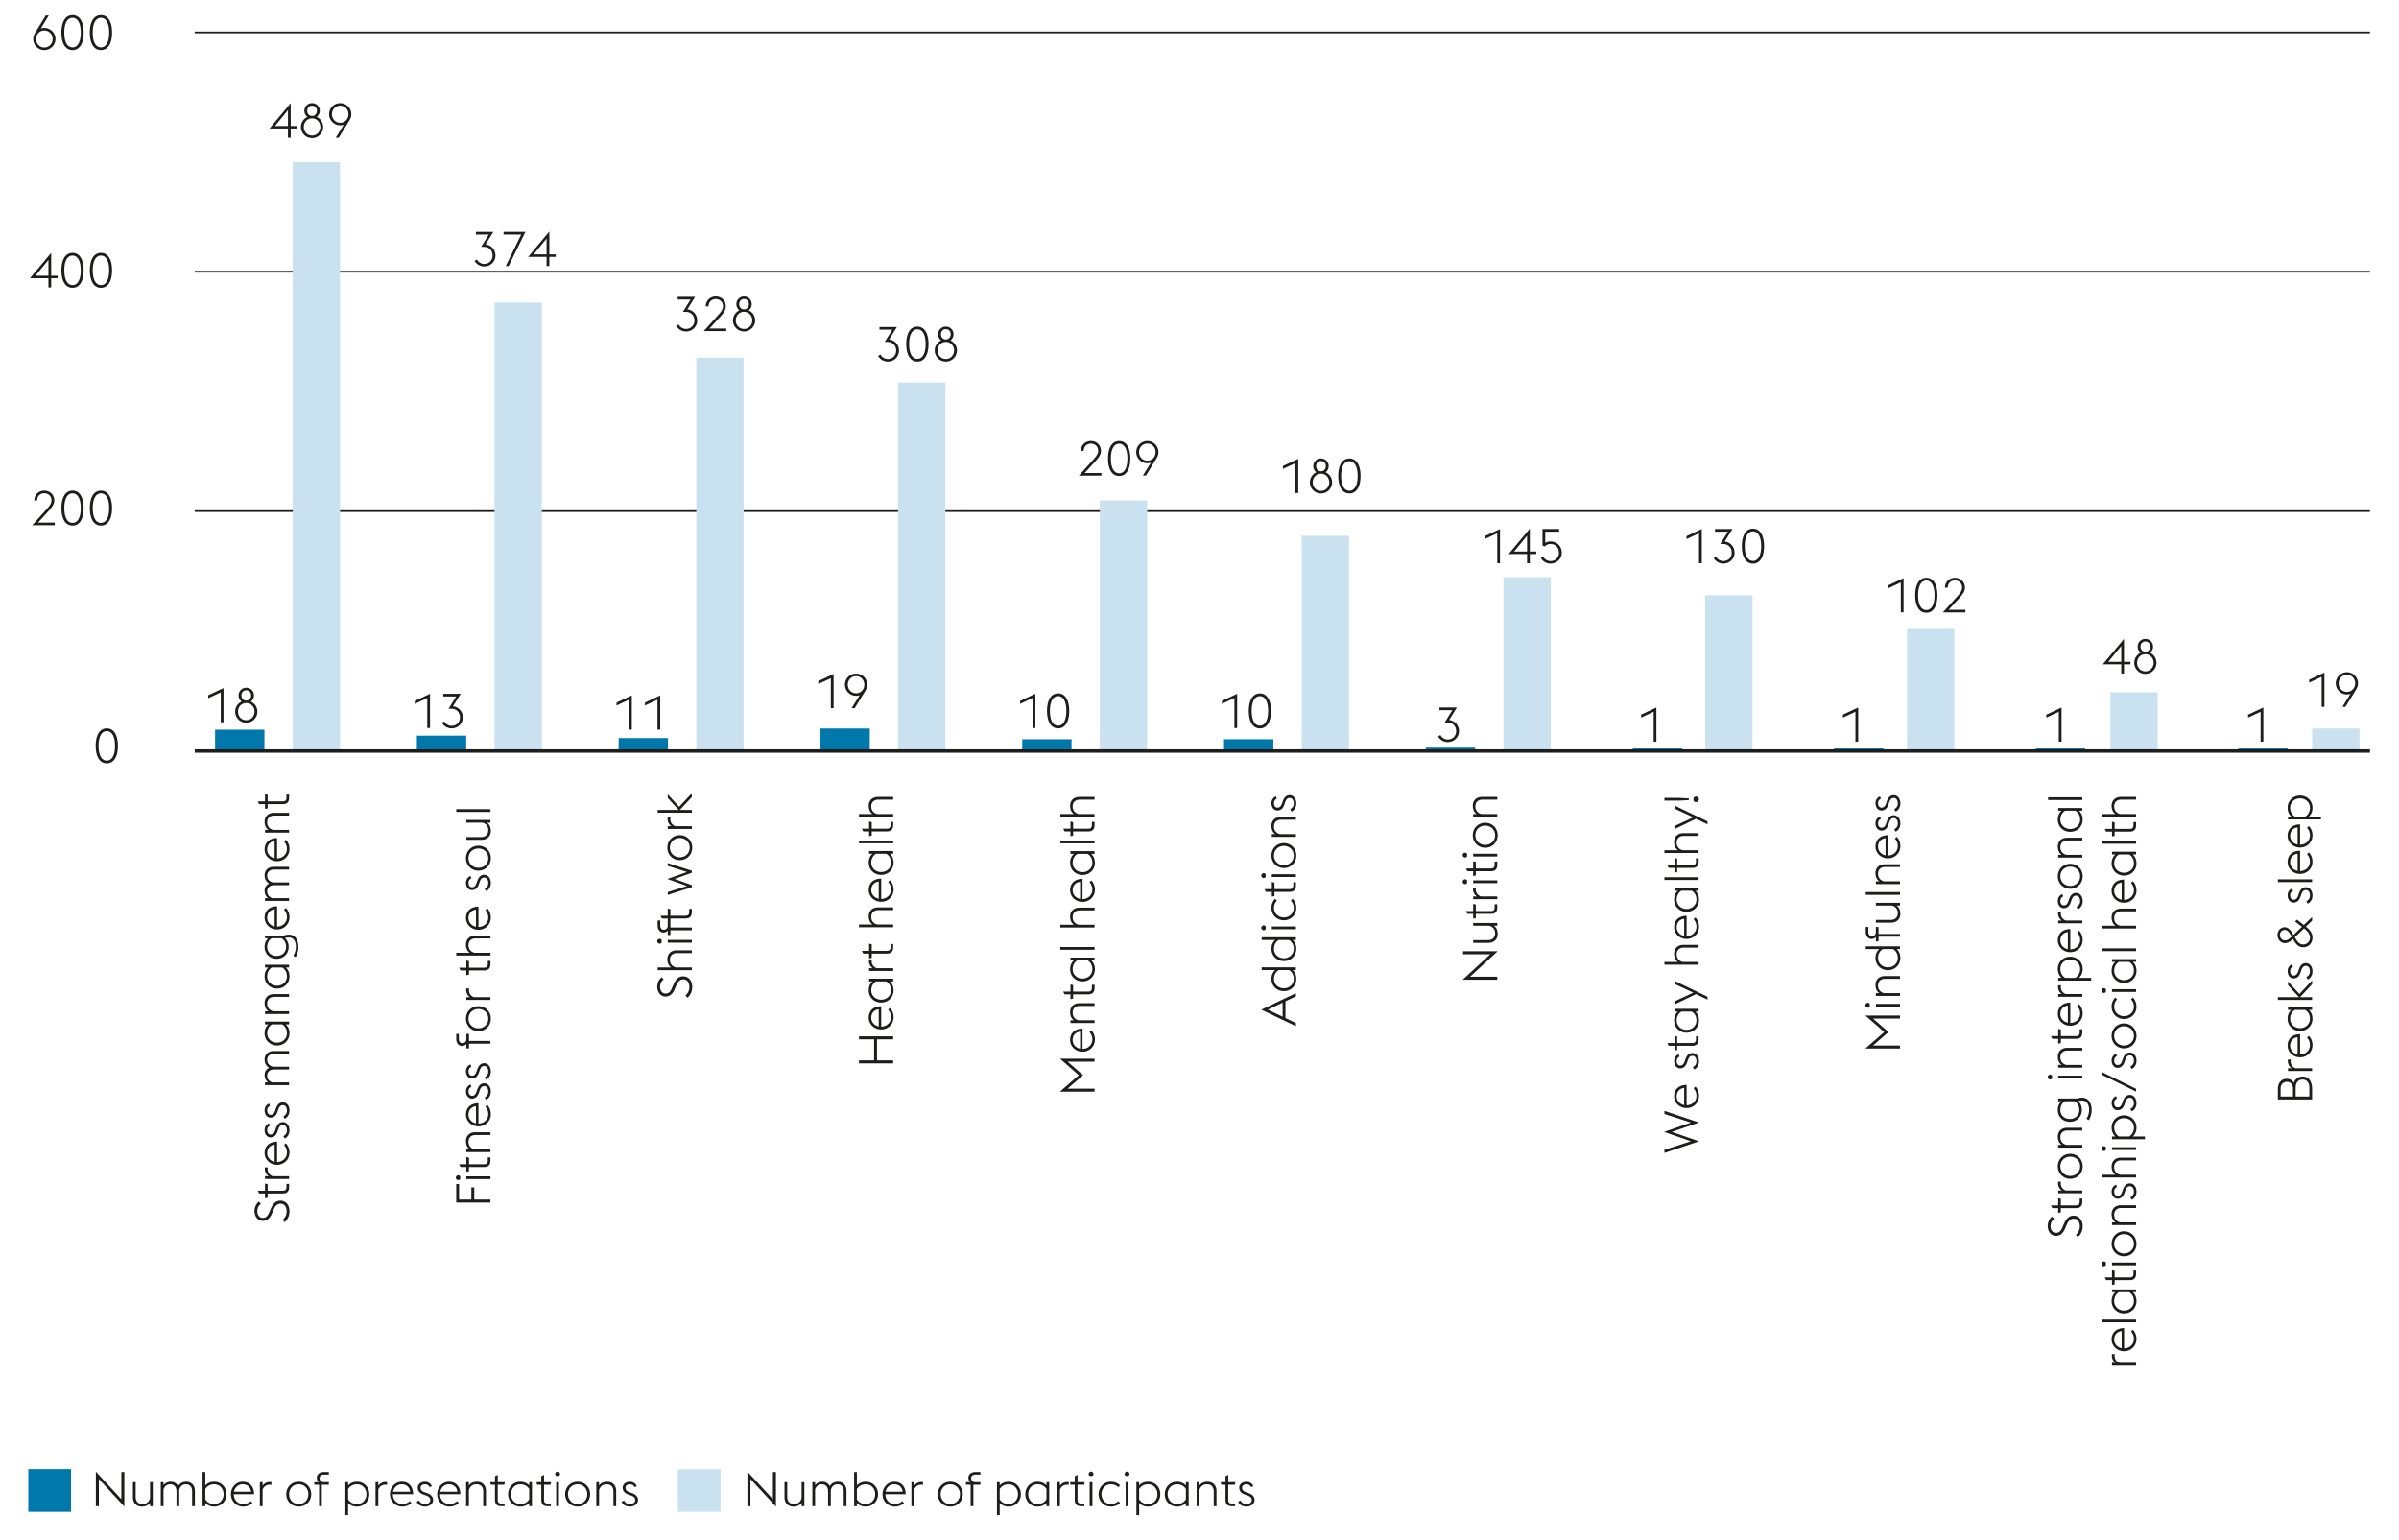 <svg xmlns="http://www.w3.org/2000/svg" width="1394" height="895" viewBox="0 0 1394 895"><g data-name="Grafik"><path fill="#0078ab" d="M948.744 434.953h28.668v.699h-28.668zM1065.744 434.953h28.668v.699h-28.668zM1182.93 434.953h28.668v.699h-28.668zM1300.664 434.953h28.668v.699h-28.668z"/><path fill="none" stroke="#1d1d1b" d="M113.16 297.024h1263.967M113.16 157.911h1263.967M113.16 18.803h1263.967"/><path fill="#cae2f0" d="M170.113 94.193h27.492v342.378h-27.492z"/><path fill="#0078ab" d="M124.983 424.049h28.668v12.526h-28.668z"/><path fill="#cae2f0" d="M287.363 175.837h27.495v260.734h-27.495z"/><path fill="#0078ab" d="M242.233 427.51h28.668v9.064h-28.668z"/><path fill="#cae2f0" d="M404.616 207.908h27.495v228.664h-27.495z"/><path fill="#0078ab" d="M359.484 428.924h28.668v7.651h-28.668z"/><path fill="#cae2f0" d="M521.867 222.321h27.492v214.25h-27.492z"/><path fill="#0078ab" d="M476.734 423.357h28.668v13.218h-28.668z"/><path fill="#cae2f0" d="M639.117 290.867h27.492v145.704h-27.492z"/><path fill="#0078ab" d="M593.987 429.616h28.668v6.958h-28.668z"/><path fill="#cae2f0" d="M756.367 311.362h27.492v125.21h-27.492z"/><path fill="#0078ab" d="M711.238 429.6h28.668v6.974h-28.668z"/><path fill="#cae2f0" d="M873.621 335.428h27.495v101.143h-27.495z"/><path fill="#0078ab" d="M828.488 434.481h28.668v2.093h-28.668z"/><path fill="#cae2f0" d="M990.871 345.945h27.492v90.626h-27.492z"/><path fill="#0078ab" d="M945.738 435.876h28.668v.699h-28.668z"/><path fill="#cae2f0" d="M1108.121 365.464h27.495v71.107h-27.495z"/><path fill="#0078ab" d="M1070.359 435.876h28.671v.699h-28.671z"/><path fill="#cae2f0" d="M1226.294 402.271h27.492v33.381h-27.492zM1343.545 423.324h27.492v13.247h-27.492z"/><path fill="#0078ab" d="M1188.533 435.876h28.668v.699h-28.668z"/><path fill="none" stroke="#1d1d1b" stroke-width="2" d="M113.16 436.459h1263.967"/></g><g data-name="EN"><g fill="#1d1d1b"><path d="M31.839 305.222H18.735l8.904-9.912c1.512-1.651 2.296-3.107 2.296-4.536 0-2.436-1.876-4.144-4.2-4.144s-4.2 1.708-4.2 4.144v.084h-1.624c0-3.388 2.604-5.739 5.824-5.739 3.248 0 5.824 2.352 5.824 5.684 0 2.156-1.261 3.92-3.305 6.188l-6.159 6.721h9.743v1.512zM35.675 295.281c0-6.523 2.492-10.163 6.468-10.163s6.468 3.64 6.468 10.163-2.491 10.164-6.468 10.164-6.468-3.64-6.468-10.164zm6.468-8.595c-2.912 0-4.788 2.996-4.788 8.596s1.876 8.597 4.788 8.597 4.788-2.996 4.788-8.597-1.876-8.596-4.788-8.596zM52.195 295.281c0-6.523 2.492-10.163 6.468-10.163s6.468 3.64 6.468 10.163-2.491 10.164-6.468 10.164-6.468-3.64-6.468-10.164zm6.468-8.595c-2.912 0-4.788 2.996-4.788 8.596s1.876 8.597 4.788 8.597 4.788-2.996 4.788-8.597-1.876-8.596-4.788-8.596z"/></g><path d="M55.587 433.447c0-6.523 2.492-10.163 6.468-10.163s6.468 3.64 6.468 10.163-2.491 10.164-6.468 10.164-6.468-3.64-6.468-10.164zm6.468-8.595c-2.912 0-4.788 2.996-4.788 8.596s1.876 8.597 4.788 8.597 4.788-2.996 4.788-8.597-1.876-8.596-4.788-8.596z" fill="#1d1d1b"/><g fill="#1d1d1b"><path d="M57.443 859.513v15.82h-1.735v-20.104l14.812 16.044v-15.82h1.736v20.104l-14.812-16.044zM87.18 873.373c-1.148 1.624-2.996 2.184-4.788 2.184-2.94 0-5.152-2.016-5.152-5.376v-8.848h1.596v8.624c0 2.66 1.624 4.116 3.977 4.116s3.863-1.429 4.368-3.416v-9.324h1.596v14h-1.596v-1.96zM111.651 866.709c0-2.632-1.512-4.116-3.612-4.116s-3.415 1.4-3.92 3.389c.028.168.028.336.028.504v8.848h-1.596v-8.624c0-2.632-1.54-4.116-3.641-4.116-1.96 0-3.331 1.232-3.892 3.024v9.716h-1.596v-14h1.596v1.82c1.12-1.513 2.8-2.044 4.312-2.044 1.792 0 3.359.924 4.172 2.576 1.231-1.988 3.191-2.576 4.76-2.576 2.939 0 4.983 2.016 4.983 5.376v8.848h-1.596v-8.624zM117.699 855.453h1.596v7.84c1.344-1.456 3.08-2.184 5.18-2.184 4.172 0 7.112 3.248 7.112 7.224s-2.94 7.224-7.112 7.224c-2.1 0-3.836-.699-5.18-2.155v1.932h-1.596v-19.88zm1.596 9.968v5.853c.868 1.567 2.688 2.8 5.18 2.8 3.221 0 5.46-2.604 5.46-5.74s-2.239-5.74-5.46-5.74c-2.491 0-4.312 1.261-5.18 2.828zM134.191 868.333c0-4.004 3.052-7.224 6.832-7.224 3.668 0 6.523 2.323 6.636 7.252h-11.815c0 3.136 2.296 5.712 5.46 5.712 1.903 0 3.332-.729 4.367-1.708l1.009 1.12c-1.204 1.12-2.969 2.071-5.376 2.071-4.145 0-7.112-3.248-7.112-7.224zm1.764-1.4h9.94c-.309-2.884-2.437-4.34-4.929-4.34-2.407 0-4.508 1.736-5.012 4.34zM150.991 861.333h1.596v2.128c.952-1.428 2.492-2.212 4.2-2.212.308 0 .616.028.924.084v1.652a4.866 4.866 0 00-1.092-.141c-1.82 0-3.416 1.12-4.032 2.912v9.576h-1.596v-14zM166.334 868.333c0-3.976 2.996-7.224 7.252-7.224s7.252 3.248 7.252 7.224-2.996 7.224-7.252 7.224-7.252-3.248-7.252-7.224zm12.852 0c0-3.136-2.212-5.74-5.6-5.74-3.332 0-5.6 2.604-5.6 5.74s2.268 5.74 5.6 5.74c3.388 0 5.6-2.604 5.6-5.74zM182.658 861.333h2.548c-.7-.588-1.12-1.512-1.12-2.52 0-1.96 1.652-3.36 4.172-3.36h2.828v1.512h-2.912c-1.344 0-2.464.672-2.464 2.072 0 1.54 1.148 2.296 2.296 2.296h3.08v1.54h-4.088v12.46h-1.596v-12.46h-2.744v-1.54zM200.689 861.333h1.596v1.96c1.344-1.456 3.08-2.184 5.18-2.184 4.172 0 7.112 3.248 7.112 7.224s-2.94 7.224-7.112 7.224c-2.1 0-3.836-.699-5.18-2.155v7.084h-1.596v-19.152zm1.596 4.088v5.853c.868 1.567 2.688 2.8 5.18 2.8 3.221 0 5.46-2.604 5.46-5.74s-2.239-5.74-5.46-5.74c-2.491 0-4.312 1.261-5.18 2.828zM218.217 861.333h1.596v2.128c.952-1.428 2.492-2.212 4.2-2.212.308 0 .616.028.924.084v1.652a4.866 4.866 0 00-1.092-.141c-1.82 0-3.416 1.12-4.032 2.912v9.576h-1.596v-14zM226.616 868.333c0-4.004 3.052-7.224 6.832-7.224 3.668 0 6.523 2.323 6.636 7.252h-11.815c0 3.136 2.296 5.712 5.46 5.712 1.903 0 3.332-.729 4.367-1.708l1.009 1.12c-1.204 1.12-2.969 2.071-5.376 2.071-4.145 0-7.112-3.248-7.112-7.224zm1.764-1.4h9.94c-.309-2.884-2.437-4.34-4.928-4.34-2.408 0-4.509 1.736-5.013 4.34zM242.1 872.813l1.372-.841c.756 1.345 1.792 2.101 3.416 2.101 1.736 0 3.136-.868 3.136-2.296 0-1.372-.756-2.101-2.771-2.801l-1.288-.447c-2.521-.896-3.22-2.492-3.22-3.977 0-1.903 1.735-3.443 4.228-3.443 1.764 0 3.276.924 3.976 2.576l-1.371.588c-.42-1.009-1.316-1.681-2.66-1.681-1.372 0-2.521.729-2.521 1.988 0 1.092.42 1.96 2.324 2.632l1.372.477c2.352.84 3.556 2.128 3.556 4.06 0 1.988-1.764 3.808-4.844 3.808-1.988 0-3.864-.979-4.704-2.743zM254.056 868.333c0-4.004 3.052-7.224 6.832-7.224 3.668 0 6.523 2.323 6.636 7.252h-11.815c0 3.136 2.296 5.712 5.46 5.712 1.903 0 3.332-.729 4.367-1.708l1.009 1.12c-1.204 1.12-2.969 2.071-5.376 2.071-4.145 0-7.112-3.248-7.112-7.224zm1.763-1.4h9.94c-.309-2.884-2.437-4.34-4.928-4.34-2.408 0-4.509 1.736-5.013 4.34zM270.855 861.333h1.596v2.016c1.12-1.68 2.968-2.239 4.816-2.239 2.939 0 5.124 2.016 5.124 5.376v8.848h-1.597v-8.624c0-2.66-1.596-4.116-3.947-4.116-2.408 0-3.864 1.456-4.396 3.444v9.296h-1.596v-14zM284.827 861.333h2.801v-3.416l1.596-.784v4.2h4.172l-.364 1.54h-3.808v8.708c0 1.54.56 2.212 2.268 2.212h1.708v1.54h-1.735c-2.492 0-3.836-1.036-3.836-3.696v-8.764h-2.437l-.364-1.54zM307.507 873.429c-1.344 1.429-3.107 2.128-5.151 2.128-4.173 0-7.112-3.248-7.112-7.224s2.939-7.224 7.112-7.224c2.044 0 3.808.699 5.151 2.155v-1.932h1.596v14h-1.596v-1.904zm0-2.156v-5.908c-.896-1.54-2.688-2.772-5.151-2.772-3.221 0-5.46 2.604-5.46 5.74s2.239 5.74 5.46 5.74c2.491 0 4.283-1.232 5.151-2.8zM311.734 861.333h2.801v-3.416l1.596-.784v4.2h4.172l-.364 1.54h-3.808v8.708c0 1.54.56 2.212 2.268 2.212h1.708v1.54h-1.735c-2.492 0-3.836-1.036-3.836-3.696v-8.764h-2.437l-.364-1.54zM322.599 856.629c0-.756.644-1.399 1.399-1.399s1.4.644 1.4 1.399c0 .477-.252.896-.616 1.148h-1.568a1.408 1.408 0 01-.615-1.148zm.588 4.704h1.596v14h-1.596v-14zM328.395 868.333c0-3.976 2.996-7.224 7.252-7.224s7.252 3.248 7.252 7.224-2.996 7.224-7.252 7.224-7.252-3.248-7.252-7.224zm12.851 0c0-3.136-2.212-5.74-5.6-5.74-3.332 0-5.6 2.604-5.6 5.74s2.268 5.74 5.6 5.74c3.388 0 5.6-2.604 5.6-5.74zM346.51 861.333h1.596v2.016c1.12-1.68 2.968-2.239 4.816-2.239 2.939 0 5.124 2.016 5.124 5.376v8.848h-1.597v-8.624c0-2.66-1.596-4.116-3.947-4.116-2.408 0-3.864 1.456-4.396 3.444v9.296h-1.596v-14zM361.182 872.813l1.372-.841c.756 1.345 1.792 2.101 3.416 2.101 1.736 0 3.136-.868 3.136-2.296 0-1.372-.756-2.101-2.771-2.801l-1.288-.447c-2.521-.896-3.22-2.492-3.22-3.977 0-1.903 1.735-3.443 4.228-3.443 1.764 0 3.276.924 3.976 2.576l-1.371.588c-.42-1.009-1.316-1.681-2.66-1.681-1.372 0-2.521.729-2.521 1.988 0 1.092.42 1.96 2.324 2.632l1.372.477c2.352.84 3.556 2.128 3.556 4.06 0 1.988-1.764 3.808-4.844 3.808-1.988 0-3.864-.979-4.704-2.743z"/><g><path d="M436.061 859.513v15.82h-1.735v-20.104l14.812 16.044v-15.82h1.736v20.104l-14.812-16.044zM465.797 873.373c-1.148 1.624-2.996 2.184-4.788 2.184-2.94 0-5.152-2.016-5.152-5.376v-8.848h1.596v8.624c0 2.66 1.624 4.116 3.977 4.116s3.863-1.429 4.368-3.416v-9.324h1.596v14h-1.596v-1.96zM490.269 866.709c0-2.632-1.512-4.116-3.612-4.116s-3.415 1.4-3.92 3.389c.028.168.028.336.028.504v8.848h-1.596v-8.624c0-2.632-1.54-4.116-3.641-4.116-1.96 0-3.331 1.232-3.892 3.024v9.716h-1.596v-14h1.596v1.82c1.12-1.513 2.8-2.044 4.312-2.044 1.792 0 3.359.924 4.172 2.576 1.231-1.988 3.191-2.576 4.76-2.576 2.939 0 4.983 2.016 4.983 5.376v8.848h-1.596v-8.624zM496.316 855.453h1.596v7.84c1.344-1.456 3.08-2.184 5.18-2.184 4.172 0 7.112 3.248 7.112 7.224s-2.94 7.224-7.112 7.224c-2.1 0-3.836-.699-5.18-2.155v1.932h-1.596v-19.88zm1.596 9.968v5.853c.868 1.567 2.688 2.8 5.18 2.8 3.221 0 5.46-2.604 5.46-5.74s-2.239-5.74-5.46-5.74c-2.491 0-4.312 1.261-5.18 2.828zM512.809 868.333c0-4.004 3.052-7.224 6.832-7.224 3.668 0 6.523 2.323 6.636 7.252h-11.815c0 3.136 2.296 5.712 5.46 5.712 1.903 0 3.332-.729 4.367-1.708l1.009 1.12c-1.204 1.12-2.969 2.071-5.376 2.071-4.145 0-7.112-3.248-7.112-7.224zm1.763-1.4h9.94c-.309-2.884-2.437-4.34-4.929-4.34-2.407 0-4.508 1.736-5.012 4.34zM529.608 861.333h1.596v2.128c.952-1.428 2.492-2.212 4.2-2.212.308 0 .616.028.924.084v1.652a4.866 4.866 0 00-1.092-.141c-1.82 0-3.416 1.12-4.032 2.912v9.576h-1.596v-14zM544.951 868.333c0-3.976 2.996-7.224 7.252-7.224s7.252 3.248 7.252 7.224-2.996 7.224-7.252 7.224-7.252-3.248-7.252-7.224zm12.852 0c0-3.136-2.212-5.74-5.6-5.74-3.332 0-5.6 2.604-5.6 5.74s2.268 5.74 5.6 5.74c3.388 0 5.6-2.604 5.6-5.74zM561.275 861.333h2.548c-.7-.588-1.12-1.512-1.12-2.52 0-1.96 1.652-3.36 4.172-3.36h2.828v1.512h-2.912c-1.344 0-2.464.672-2.464 2.072 0 1.54 1.148 2.296 2.296 2.296h3.08v1.54h-4.088v12.46h-1.596v-12.46h-2.744v-1.54zM579.307 861.333h1.596v1.96c1.344-1.456 3.08-2.184 5.18-2.184 4.172 0 7.112 3.248 7.112 7.224s-2.94 7.224-7.112 7.224c-2.1 0-3.836-.699-5.18-2.155v7.084h-1.596v-19.152zm1.595 4.088v5.853c.868 1.567 2.688 2.8 5.18 2.8 3.221 0 5.46-2.604 5.46-5.74s-2.239-5.74-5.46-5.74c-2.491 0-4.312 1.261-5.18 2.828zM608.062 873.429c-1.344 1.429-3.107 2.128-5.151 2.128-4.173 0-7.112-3.248-7.112-7.224s2.939-7.224 7.112-7.224c2.044 0 3.808.699 5.151 2.155v-1.932h1.596v14h-1.596v-1.904zm0-2.156v-5.908c-.896-1.54-2.688-2.772-5.151-2.772-3.221 0-5.46 2.604-5.46 5.74s2.239 5.74 5.46 5.74c2.491 0 4.283-1.232 5.151-2.8zM614.306 861.333h1.596v2.128c.952-1.428 2.492-2.212 4.2-2.212.308 0 .616.028.924.084v1.652a4.866 4.866 0 00-1.092-.141c-1.82 0-3.416 1.12-4.032 2.912v9.576h-1.596v-14zM621.725 861.333h2.801v-3.416l1.596-.784v4.2h4.172l-.364 1.54h-3.808v8.708c0 1.54.56 2.212 2.268 2.212h1.708v1.54h-1.735c-2.492 0-3.836-1.036-3.836-3.696v-8.764h-2.437l-.364-1.54zM632.589 856.629c0-.756.644-1.399 1.399-1.399s1.4.644 1.4 1.399c0 .477-.252.896-.616 1.148h-1.568a1.408 1.408 0 01-.615-1.148zm.588 4.704h1.596v14h-1.596v-14zM638.385 868.333c0-3.976 2.996-7.224 7.112-7.224 2.407 0 4.172.952 5.348 2.071l-1.008 1.148c-1.036-.98-2.437-1.736-4.34-1.736-3.164 0-5.46 2.604-5.46 5.74s2.296 5.74 5.46 5.74c1.903 0 3.304-.756 4.34-1.736l1.008 1.148c-1.176 1.12-2.94 2.071-5.348 2.071-4.116 0-7.112-3.248-7.112-7.224zM653.505 856.629c0-.756.644-1.399 1.399-1.399s1.4.644 1.4 1.399c0 .477-.252.896-.616 1.148h-1.568a1.408 1.408 0 01-.615-1.148zm.588 4.704h1.596v14h-1.596v-14zM660.336 861.333h1.596v1.96c1.344-1.456 3.08-2.184 5.18-2.184 4.172 0 7.112 3.248 7.112 7.224s-2.94 7.224-7.112 7.224c-2.1 0-3.836-.699-5.18-2.155v7.084h-1.596v-19.152zm1.596 4.088v5.853c.868 1.567 2.688 2.8 5.18 2.8 3.221 0 5.46-2.604 5.46-5.74s-2.239-5.74-5.46-5.74c-2.491 0-4.312 1.261-5.18 2.828zM689.092 873.429c-1.344 1.429-3.107 2.128-5.151 2.128-4.173 0-7.112-3.248-7.112-7.224s2.939-7.224 7.112-7.224c2.044 0 3.808.699 5.151 2.155v-1.932h1.596v14h-1.596v-1.904zm0-2.156v-5.908c-.896-1.54-2.688-2.772-5.151-2.772-3.221 0-5.46 2.604-5.46 5.74s2.239 5.74 5.46 5.74c2.491 0 4.283-1.232 5.151-2.8zM695.336 861.333h1.596v2.016c1.12-1.68 2.968-2.239 4.816-2.239 2.939 0 5.124 2.016 5.124 5.376v8.848h-1.597v-8.624c0-2.66-1.596-4.116-3.947-4.116-2.408 0-3.864 1.456-4.396 3.444v9.296h-1.596v-14zM709.308 861.333h2.801v-3.416l1.596-.784v4.2h4.172l-.364 1.54h-3.808v8.708c0 1.54.56 2.212 2.268 2.212h1.708v1.54h-1.735c-2.492 0-3.836-1.036-3.836-3.696v-8.764h-2.437l-.364-1.54zM719.443 872.813l1.372-.841c.756 1.345 1.792 2.101 3.416 2.101 1.736 0 3.136-.868 3.136-2.296 0-1.372-.756-2.101-2.771-2.801l-1.288-.447c-2.521-.896-3.22-2.492-3.22-3.977 0-1.903 1.735-3.443 4.228-3.443 1.764 0 3.276.924 3.976 2.576l-1.371.588c-.42-1.009-1.316-1.681-2.66-1.681-1.372 0-2.521.729-2.521 1.988 0 1.092.42 1.96 2.324 2.632l1.372.477c2.352.84 3.556 2.128 3.556 4.06 0 1.988-1.764 3.808-4.844 3.808-1.988 0-3.864-.979-4.704-2.743z"/></g></g><g fill="#1d1d1b"><path d="M28.144 161.702H17.419l12.32-14.756v13.3h3.752v1.456h-3.752v5.348h-1.596v-5.348zm0-10.64l-7.532 9.185h7.532v-9.185zM35.675 157.109c0-6.523 2.492-10.163 6.468-10.163s6.468 3.64 6.468 10.163-2.491 10.164-6.468 10.164-6.468-3.64-6.468-10.164zm6.468-8.595c-2.912 0-4.788 2.996-4.788 8.596s1.876 8.597 4.788 8.597 4.788-2.996 4.788-8.597-1.876-8.596-4.788-8.596zM52.195 157.109c0-6.523 2.492-10.163 6.468-10.163s6.468 3.64 6.468 10.163-2.491 10.164-6.468 10.164-6.468-3.64-6.468-10.164zm6.468-8.595c-2.912 0-4.788 2.996-4.788 8.596s1.876 8.597 4.788 8.597 4.788-2.996 4.788-8.597-1.876-8.596-4.788-8.596z"/></g><g fill="#1d1d1b"><path d="M19.323 22.668c0-1.316.448-2.548 1.092-3.612l6.16-10.052h1.792l-4.676 7.56a6.183 6.183 0 012.072-.363c3.584 0 6.468 2.912 6.468 6.468s-2.884 6.439-6.468 6.439-6.44-2.884-6.44-6.439zm11.256 0c0-2.744-2.044-4.984-4.815-4.984s-4.788 2.24-4.788 4.984 2.016 4.956 4.788 4.956 4.815-2.212 4.815-4.956zM35.675 18.943c0-6.523 2.492-10.163 6.468-10.163s6.468 3.64 6.468 10.163-2.491 10.164-6.468 10.164-6.468-3.64-6.468-10.164zm6.468-8.595c-2.912 0-4.788 2.996-4.788 8.596s1.876 8.597 4.788 8.597 4.788-2.996 4.788-8.597-1.876-8.596-4.788-8.596zM52.195 18.943c0-6.523 2.492-10.163 6.468-10.163s6.468 3.64 6.468 10.163-2.491 10.164-6.468 10.164-6.468-3.64-6.468-10.164zm6.468-8.595c-2.912 0-4.788 2.996-4.788 8.596s1.876 8.597 4.788 8.597 4.788-2.996 4.788-8.597-1.876-8.596-4.788-8.596z"/></g><g fill="#1d1d1b"><path d="M167.317 74.673h-10.725l12.32-14.756v13.3h3.752v1.456h-3.752v5.348h-1.596v-5.348zm0-10.641l-7.532 9.185h7.532v-9.185zM181.316 80.244a6.422 6.422 0 01-6.439-6.439 6.426 6.426 0 013.752-5.853 4.442 4.442 0 01-1.765-3.584c0-2.548 1.988-4.451 4.452-4.451s4.48 1.903 4.48 4.451c0 1.513-.7 2.772-1.792 3.584a6.405 6.405 0 013.779 5.853c0 3.556-2.884 6.439-6.468 6.439zm0-1.483c2.772 0 4.816-2.212 4.816-4.956s-2.044-5.012-4.816-5.012-4.788 2.268-4.788 5.012 2.017 4.956 4.788 4.956zm.113-11.397c1.68-.056 2.716-1.372 2.716-2.996 0-1.68-1.092-2.968-2.828-2.968s-2.8 1.288-2.8 2.968c0 1.624 1.008 2.94 2.66 2.996h.252zM199.77 72.461a6.192 6.192 0 01-2.072.363c-3.584 0-6.468-2.912-6.468-6.468s2.884-6.439 6.468-6.439a6.44 6.44 0 016.439 6.439c0 1.316-.447 2.548-1.092 3.612l-6.188 10.052h-1.765l4.677-7.56zm2.715-6.105c0-2.744-2.017-4.956-4.788-4.956s-4.816 2.212-4.816 4.956 2.044 4.984 4.816 4.984 4.788-2.24 4.788-4.984z"/></g><g fill="#1d1d1b"><path d="M128.28 402.353l-7.28 3.388v-1.708l8.876-4.144v19.88h-1.596v-17.416zM143.092 419.992a6.422 6.422 0 01-6.439-6.439 6.426 6.426 0 013.752-5.853 4.442 4.442 0 01-1.765-3.584c0-2.548 1.988-4.451 4.452-4.451s4.48 1.903 4.48 4.451c0 1.513-.7 2.772-1.792 3.584a6.405 6.405 0 013.779 5.853c0 3.556-2.884 6.439-6.468 6.439zm0-1.483c2.772 0 4.816-2.212 4.816-4.956s-2.044-5.012-4.816-5.012-4.788 2.268-4.788 5.012 2.017 4.956 4.788 4.956zm.112-11.397c1.68-.056 2.716-1.372 2.716-2.996 0-1.68-1.092-2.968-2.828-2.968s-2.8 1.288-2.8 2.968c0 1.624 1.008 2.94 2.66 2.996h.252z"/></g><g fill="#1d1d1b"><path d="M265.106 698.845v-10.752h1.652v9.017h7.14v-7.057h1.68v7.057h9.408v1.735h-19.88zM266.282 685.797c-.756 0-1.399-.644-1.399-1.399s.644-1.4 1.399-1.4c.477 0 .896.252 1.148.616v1.568a1.408 1.408 0 01-1.148.615zm4.704-.588v-1.596h14v1.596h-14zM270.986 680.981v-2.801h-3.416l-.784-1.596h4.2v-4.172l1.54.364v3.808h8.708c1.54 0 2.212-.56 2.212-2.268v-1.708h1.54v1.735c0 2.492-1.036 3.836-3.696 3.836h-8.764v2.437l-1.54.364zM270.986 669.529v-1.596h2.016c-1.68-1.12-2.239-2.968-2.239-4.816 0-2.939 2.016-5.124 5.376-5.124h8.848v1.597h-8.624c-2.66 0-4.116 1.596-4.116 3.947 0 2.408 1.456 3.864 3.444 4.396h9.296v1.596h-14zM277.986 654.578c-4.004 0-7.224-3.052-7.224-6.832 0-3.668 2.323-6.523 7.252-6.636v11.815c3.136 0 5.712-2.296 5.712-5.46 0-1.903-.729-3.332-1.708-4.367l1.12-1.009c1.12 1.204 2.071 2.969 2.071 5.376 0 4.145-3.248 7.112-7.224 7.112zm-1.4-1.764v-9.94c-2.884.309-4.34 2.437-4.34 4.929 0 2.407 1.736 4.508 4.34 5.012zM282.467 639.095l-.841-1.372c1.345-.756 2.101-1.792 2.101-3.416 0-1.736-.868-3.136-2.296-3.136-1.372 0-2.101.756-2.801 2.771l-.447 1.288c-.896 2.521-2.492 3.22-3.977 3.22-1.903 0-3.443-1.735-3.443-4.228 0-1.764.924-3.276 2.575-3.977l.589 1.372c-1.009.421-1.681 1.316-1.681 2.66 0 1.372.729 2.521 1.988 2.521 1.092 0 1.96-.42 2.632-2.324l.477-1.372c.84-2.352 2.128-3.556 4.06-3.556 1.988 0 3.808 1.764 3.808 4.844 0 1.988-.979 3.864-2.743 4.704zM282.467 627.419l-.841-1.372c1.345-.756 2.101-1.792 2.101-3.416 0-1.736-.868-3.136-2.296-3.136-1.372 0-2.101.756-2.801 2.771l-.447 1.288c-.896 2.521-2.492 3.22-3.977 3.22-1.903 0-3.443-1.735-3.443-4.228 0-1.764.924-3.276 2.575-3.977l.589 1.372c-1.009.421-1.681 1.316-1.681 2.66 0 1.372.729 2.521 1.988 2.521 1.092 0 1.96-.42 2.632-2.324l.477-1.372c.84-2.352 2.128-3.556 4.06-3.556 1.988 0 3.808 1.764 3.808 4.844 0 1.988-.979 3.864-2.743 4.704zM270.986 609.274v-2.548c-.588.7-1.512 1.12-2.52 1.12-1.96 0-3.36-1.652-3.36-4.172v-2.828h1.512v2.912c0 1.344.672 2.464 2.072 2.464 1.54 0 2.296-1.148 2.296-2.296v-3.08h1.54v4.088h12.46v1.596h-12.46v2.744h-1.54zM277.986 599.224c-3.976 0-7.224-2.996-7.224-7.252s3.248-7.252 7.224-7.252 7.224 2.996 7.224 7.252-3.248 7.252-7.224 7.252zm0-12.852c-3.136 0-5.74 2.212-5.74 5.6 0 3.332 2.604 5.6 5.74 5.6s5.74-2.268 5.74-5.6c0-3.388-2.604-5.6-5.74-5.6zM270.986 581.107v-1.596h2.128c-1.428-.952-2.212-2.492-2.212-4.2 0-.308.028-.616.084-.924h1.652a4.866 4.866 0 00-.141 1.092c0 1.82 1.12 3.416 2.912 4.032h9.576v1.596h-14zM270.986 566.745v-2.801h-3.416l-.784-1.596h4.2v-4.172l1.54.364v3.808h8.708c1.54 0 2.212-.56 2.212-2.268v-1.708h1.54v1.735c0 2.492-1.036 3.836-3.696 3.836h-8.764v2.437l-1.54.364zM265.106 555.293v-1.596h7.896c-1.68-1.12-2.239-2.968-2.239-4.816 0-2.939 2.016-5.124 5.376-5.124h8.848v1.597h-8.624c-2.66 0-4.116 1.596-4.116 3.947 0 2.408 1.456 3.864 3.444 4.396h9.296v1.596h-19.88zM277.986 540.341c-4.004 0-7.224-3.052-7.224-6.832 0-3.668 2.323-6.523 7.252-6.636v11.815c3.136 0 5.712-2.296 5.712-5.46 0-1.903-.729-3.332-1.708-4.367l1.12-1.009c1.12 1.204 2.071 2.969 2.071 5.376 0 4.145-3.248 7.112-7.224 7.112zm-1.4-1.764v-9.94c-2.884.309-4.34 2.437-4.34 4.928 0 2.408 1.736 4.509 4.34 5.013zM282.467 517.914l-.841-1.372c1.345-.756 2.101-1.792 2.101-3.416 0-1.736-.868-3.136-2.296-3.136-1.372 0-2.101.756-2.801 2.771l-.447 1.288c-.896 2.521-2.492 3.22-3.977 3.22-1.903 0-3.443-1.735-3.443-4.228 0-1.764.924-3.276 2.575-3.976l.589 1.371c-1.009.42-1.681 1.316-1.681 2.66 0 1.372.729 2.521 1.988 2.521 1.092 0 1.96-.42 2.632-2.324l.477-1.372c.84-2.352 2.128-3.556 4.06-3.556 1.988 0 3.808 1.764 3.808 4.844 0 1.988-.979 3.864-2.743 4.704zM277.986 505.958c-3.976 0-7.224-2.996-7.224-7.252s3.248-7.252 7.224-7.252 7.224 2.996 7.224 7.252-3.248 7.252-7.224 7.252zm0-12.852c-3.136 0-5.74 2.212-5.74 5.6 0 3.332 2.604 5.6 5.74 5.6s5.74-2.268 5.74-5.6c0-3.388-2.604-5.6-5.74-5.6zM283.026 478.098c1.624 1.148 2.184 2.996 2.184 4.788 0 2.94-2.016 5.152-5.376 5.152h-8.848v-1.596h8.624c2.66 0 4.116-1.624 4.116-3.977s-1.428-3.863-3.416-4.368h-9.324v-1.596h14v1.596h-1.96zM265.106 471.854v-1.596h19.88v1.596h-19.88z"/></g><g fill="#1d1d1b"><path d="M165.435 710.214l-1.204-1.315c1.204-.98 2.324-2.688 2.324-4.845 0-2.716-1.345-4.536-3.416-4.536-2.212 0-3.248 1.372-4.256 3.641l-.896 2.1c-1.288 3.024-3.023 4.229-5.432 4.229-2.828 0-4.676-2.801-4.676-5.656 0-2.352 1.063-4.312 2.52-5.544l1.204 1.288c-1.232 1.036-2.072 2.296-2.072 4.34 0 2.072 1.176 3.836 3.136 3.836 1.652 0 2.772-.812 3.725-3.08l.896-2.1c1.148-2.688 2.744-4.816 5.601-4.816 3.052 0 5.319 2.324 5.319 6.3 0 2.744-1.428 5.04-2.771 6.16zM153.982 696.383v-2.801h-3.416l-.784-1.596h4.2v-4.172l1.54.364v3.808h8.708c1.54 0 2.212-.56 2.212-2.268v-1.708h1.54v1.735c0 2.492-1.036 3.836-3.696 3.836h-8.764v2.437l-1.54.364zM153.982 685.126v-1.596h2.128c-1.428-.952-2.212-2.492-2.212-4.2 0-.308.028-.616.084-.924h1.652a4.866 4.866 0 00-.141 1.092c0 1.82 1.12 3.416 2.912 4.032h9.576v1.596h-14zM160.982 676.923c-4.004 0-7.224-3.052-7.224-6.832 0-3.668 2.323-6.523 7.252-6.636v11.815c3.136 0 5.712-2.296 5.712-5.46 0-1.903-.729-3.332-1.708-4.367l1.12-1.009c1.12 1.204 2.071 2.969 2.071 5.376 0 4.145-3.248 7.112-7.224 7.112zm-1.4-1.764v-9.94c-2.884.309-4.34 2.437-4.34 4.928 0 2.408 1.736 4.509 4.34 5.013zM165.463 661.636l-.841-1.372c1.345-.756 2.101-1.792 2.101-3.416 0-1.736-.868-3.136-2.296-3.136-1.372 0-2.101.756-2.801 2.771l-.447 1.288c-.896 2.521-2.492 3.22-3.977 3.22-1.903 0-3.443-1.735-3.443-4.228 0-1.764.924-3.276 2.575-3.977l.589 1.372c-1.009.421-1.681 1.316-1.681 2.66 0 1.372.729 2.521 1.988 2.521 1.092 0 1.96-.42 2.632-2.324l.477-1.372c.84-2.352 2.128-3.556 4.06-3.556 1.988 0 3.808 1.764 3.808 4.844 0 1.988-.979 3.864-2.743 4.704zM165.463 650.155l-.841-1.372c1.345-.756 2.101-1.792 2.101-3.416 0-1.736-.868-3.136-2.296-3.136-1.372 0-2.101.756-2.801 2.771l-.447 1.288c-.896 2.521-2.492 3.22-3.977 3.22-1.903 0-3.443-1.735-3.443-4.228 0-1.764.924-3.276 2.575-3.977l.589 1.372c-1.009.421-1.681 1.316-1.681 2.66 0 1.372.729 2.521 1.988 2.521 1.092 0 1.96-.42 2.632-2.324l.477-1.372c.84-2.352 2.128-3.556 4.06-3.556 1.988 0 3.808 1.764 3.808 4.844 0 1.988-.979 3.864-2.743 4.704zM159.358 612.384c-2.632 0-4.116 1.512-4.116 3.612s1.4 3.415 3.389 3.92c.168-.028.336-.028.504-.028h8.848v1.596h-8.624c-2.632 0-4.116 1.54-4.116 3.641 0 1.96 1.232 3.331 3.024 3.892h9.716v1.596h-14v-1.596h1.82c-1.513-1.12-2.044-2.8-2.044-4.312 0-1.792.924-3.359 2.575-4.172-1.987-1.231-2.575-3.191-2.575-4.76 0-2.939 2.016-4.983 5.376-4.983h8.848v1.596h-8.624zM166.078 595.305c1.429 1.344 2.128 3.107 2.128 5.151 0 4.173-3.248 7.112-7.224 7.112s-7.224-2.939-7.224-7.112c0-2.044.699-3.808 2.155-5.151h-1.932v-1.596h14v1.596h-1.904zm-2.155 0h-5.908c-1.54.896-2.772 2.688-2.772 5.151 0 3.221 2.604 5.46 5.74 5.46s5.74-2.239 5.74-5.46c0-2.491-1.232-4.283-2.8-5.151zM153.982 589.256v-1.596h2.016c-1.68-1.12-2.239-2.968-2.239-4.816 0-2.939 2.016-5.124 5.376-5.124h8.848v1.597h-8.624c-2.66 0-4.116 1.596-4.116 3.947 0 2.408 1.456 3.864 3.444 4.396h9.296v1.596h-14zM166.078 562.236c1.429 1.344 2.128 3.107 2.128 5.151 0 4.173-3.248 7.112-7.224 7.112s-7.224-2.939-7.224-7.112c0-2.044.699-3.808 2.155-5.151h-1.932v-1.596h14v1.596h-1.904zm-2.155 0h-5.908c-1.54.896-2.772 2.688-2.772 5.151 0 3.221 2.604 5.46 5.74 5.46s5.74-2.239 5.74-5.46c0-2.491-1.232-4.283-2.8-5.151zM171.734 556.217l-1.344-.84c.896-1.204 1.54-3.276 1.54-5.236 0-2.688-1.148-5.348-4.145-5.348-.644 0-1.596.111-2.184.42 1.428 1.315 2.128 2.996 2.128 5.067 0 4.145-3.136 6.889-6.972 6.889-3.864 0-7-2.744-7-6.889 0-2.071.699-3.695 2.1-5.039h-1.876v-1.597h11.116c.924-.336 1.903-.504 2.716-.504 4.06 0 5.6 3.64 5.6 7.196 0 2.1-.644 4.368-1.68 5.88zm-8.204-10.976h-5.572c-1.539.84-2.716 2.575-2.716 5.039 0 3.221 2.437 5.236 5.517 5.236 3.023 0 5.487-2.016 5.487-5.236 0-2.464-1.204-4.199-2.716-5.039zM160.982 540.145c-4.004 0-7.224-3.052-7.224-6.832 0-3.668 2.323-6.523 7.252-6.636v11.815c3.136 0 5.712-2.296 5.712-5.46 0-1.903-.729-3.332-1.708-4.367l1.12-1.009c1.12 1.204 2.071 2.969 2.071 5.376 0 4.145-3.248 7.112-7.224 7.112zm-1.4-1.764v-9.94c-2.884.309-4.34 2.437-4.34 4.929 0 2.407 1.736 4.508 4.34 5.012zM159.358 505.313c-2.632 0-4.116 1.512-4.116 3.612s1.4 3.415 3.389 3.92c.168-.028.336-.028.504-.028h8.848v1.596h-8.624c-2.632 0-4.116 1.54-4.116 3.641 0 1.96 1.232 3.331 3.024 3.892h9.716v1.596h-14v-1.596h1.82c-1.513-1.12-2.044-2.8-2.044-4.312 0-1.792.924-3.359 2.575-4.172-1.987-1.231-2.575-3.191-2.575-4.76 0-2.939 2.016-4.983 5.376-4.983h8.848v1.596h-8.624zM160.982 500.497c-4.004 0-7.224-3.052-7.224-6.832 0-3.668 2.323-6.523 7.252-6.636v11.815c3.136 0 5.712-2.296 5.712-5.46 0-1.903-.729-3.332-1.708-4.367l1.12-1.009c1.12 1.204 2.071 2.969 2.071 5.376 0 4.145-3.248 7.112-7.224 7.112zm-1.4-1.764v-9.94c-2.884.309-4.34 2.437-4.34 4.928 0 2.408 1.736 4.509 4.34 5.013zM153.982 483.894v-1.596h2.016c-1.68-1.12-2.239-2.968-2.239-4.816 0-2.939 2.016-5.124 5.376-5.124h8.848v1.597h-8.624c-2.66 0-4.116 1.596-4.116 3.947 0 2.408 1.456 3.864 3.444 4.396h9.296v1.596h-14zM153.982 470.118v-2.801h-3.416l-.784-1.596h4.2v-4.172l1.54.364v3.808h8.708c1.54 0 2.212-.56 2.212-2.268v-1.708h1.54v1.735c0 2.492-1.036 3.836-3.696 3.836h-8.764v2.437l-1.54.364z"/></g><g fill="#1d1d1b"><path d="M399.464 579.848l-1.204-1.315c1.204-.98 2.324-2.688 2.324-4.845 0-2.716-1.345-4.536-3.416-4.536-2.212 0-3.248 1.372-4.256 3.641l-.896 2.1c-1.288 3.024-3.023 4.229-5.432 4.229-2.828 0-4.676-2.801-4.676-5.656 0-2.352 1.063-4.312 2.52-5.544l1.204 1.288c-1.232 1.036-2.072 2.296-2.072 4.34 0 2.072 1.176 3.836 3.136 3.836 1.652 0 2.772-.812 3.725-3.08l.896-2.1c1.148-2.688 2.744-4.816 5.601-4.816 3.052 0 5.319 2.324 5.319 6.3 0 2.744-1.428 5.04-2.771 6.16zM382.132 563.804v-1.596h7.896c-1.68-1.12-2.239-2.968-2.239-4.816 0-2.939 2.016-5.124 5.376-5.124h8.848v1.597h-8.624c-2.66 0-4.116 1.596-4.116 3.947 0 2.408 1.456 3.864 3.444 4.396h9.296v1.596h-19.88zM383.308 548.403c-.756 0-1.399-.644-1.399-1.399s.644-1.4 1.399-1.4c.477 0 .896.252 1.148.616v1.568a1.408 1.408 0 01-1.148.615zm4.704-.588v-1.596h14v1.596h-14zM388.012 543.364v-2.548c-.588.7-1.512 1.12-2.52 1.12-1.96 0-3.36-1.652-3.36-4.172v-2.828h1.512v2.912c0 1.344.672 2.464 2.072 2.464 1.484 0 2.24-1.036 2.296-2.128v-4.424h-3.416l-.784-1.597h4.2v-4.172l1.54.364v3.808h8.708c1.54 0 2.212-.56 2.212-2.268v-1.708h1.54v1.736c0 2.492-1.036 3.836-3.696 3.836h-8.764v5.264h12.46v1.596h-12.46v2.744h-1.54zM388.012 520.068v-1.652l11.2-3.527-11.424-4.088 11.424-4.061-11.2-3.528v-1.651l14 4.452v1.147l-10.052 3.641 10.052 3.584v1.203l-14 4.48zM395.012 499.853c-3.976 0-7.224-2.996-7.224-7.252s3.248-7.252 7.224-7.252 7.224 2.996 7.224 7.252-3.248 7.252-7.224 7.252zm0-12.852c-3.136 0-5.74 2.212-5.74 5.6 0 3.332 2.604 5.6 5.74 5.6s5.74-2.268 5.74-5.6c0-3.388-2.604-5.6-5.74-5.6zM388.012 481.737v-1.596h2.128c-1.428-.952-2.212-2.492-2.212-4.2 0-.308.028-.616.084-.924h1.652a4.866 4.866 0 00-.141 1.092c0 1.82 1.12 3.416 2.912 4.032h9.576v1.596h-14zM382.132 472.302v-1.596h12.264l-6.384-6.972v-2.101l6.636 7.225 7.364-7.868v2.212l-7 7.504h7v1.596h-19.88z"/></g><g fill="#1d1d1b"><path d="M499.133 617.955v-1.735h8.792v-12.236h-8.792v-1.735h19.88v1.735h-9.408v12.236h9.408v1.735h-19.88zM512.013 598.243c-4.004 0-7.224-3.052-7.224-6.832 0-3.668 2.323-6.523 7.252-6.636v11.815c3.136 0 5.712-2.296 5.712-5.46 0-1.903-.729-3.332-1.708-4.367l1.12-1.009c1.12 1.204 2.071 2.969 2.071 5.376 0 4.145-3.248 7.112-7.224 7.112zm-1.401-1.764v-9.94c-2.884.309-4.34 2.437-4.34 4.929 0 2.407 1.736 4.508 4.34 5.012zM517.108 570.356c1.429 1.344 2.128 3.107 2.128 5.151 0 4.173-3.248 7.112-7.224 7.112s-7.224-2.939-7.224-7.112c0-2.044.699-3.808 2.155-5.151h-1.932v-1.596h14v1.596h-1.904zm-2.155 0h-5.908c-1.54.896-2.772 2.688-2.772 5.151 0 3.221 2.604 5.46 5.74 5.46s5.74-2.239 5.74-5.46c0-2.491-1.232-4.283-2.8-5.151zM505.013 564.252v-1.596h2.128c-1.428-.952-2.212-2.492-2.212-4.2 0-.308.028-.616.084-.924h1.652a4.866 4.866 0 00-.141 1.092c0 1.82 1.12 3.416 2.912 4.032h9.576v1.596h-14zM505.013 556.973v-2.801h-3.416l-.784-1.596h4.2v-4.172l1.54.364v3.808h8.708c1.54 0 2.212-.56 2.212-2.268V548.6h1.54v1.735c0 2.492-1.036 3.836-3.696 3.836h-8.764v2.437l-1.54.364zM499.133 538.856v-1.596h7.896c-1.68-1.12-2.239-2.968-2.239-4.816 0-2.939 2.016-5.124 5.376-5.124h8.848v1.597h-8.624c-2.66 0-4.116 1.596-4.116 3.947 0 2.408 1.456 3.864 3.444 4.396h9.296v1.596h-19.88zM512.013 524.045c-4.004 0-7.224-3.052-7.224-6.832 0-3.668 2.323-6.523 7.252-6.636v11.815c3.136 0 5.712-2.296 5.712-5.46 0-1.903-.729-3.332-1.708-4.367l1.12-1.009c1.12 1.204 2.071 2.969 2.071 5.376 0 4.145-3.248 7.112-7.224 7.112zm-1.401-1.764v-9.94c-2.884.309-4.34 2.437-4.34 4.928 0 2.408 1.736 4.509 4.34 5.013zM517.108 496.157c1.429 1.344 2.128 3.107 2.128 5.151 0 4.173-3.248 7.112-7.224 7.112s-7.224-2.939-7.224-7.112c0-2.044.699-3.808 2.155-5.151h-1.932v-1.596h14v1.596h-1.904zm-2.155 0h-5.908c-1.54.896-2.772 2.688-2.772 5.151 0 3.221 2.604 5.46 5.74 5.46s5.74-2.239 5.74-5.46c0-2.491-1.232-4.283-2.8-5.151zM499.133 490.054v-1.596h19.88v1.596h-19.88zM505.013 485.966v-2.801h-3.416l-.784-1.596h4.2v-4.172l1.54.364v3.808h8.708c1.54 0 2.212-.56 2.212-2.268v-1.708h1.54v1.735c0 2.492-1.036 3.836-3.696 3.836h-8.764v2.437l-1.54.364zM499.133 474.654v-1.596h7.896c-1.68-1.12-2.239-2.968-2.239-4.816 0-2.939 2.016-5.124 5.376-5.124h8.848v1.597h-8.624c-2.66 0-4.116 1.596-4.116 3.947 0 2.408 1.456 3.864 3.444 4.396h9.296v1.596h-19.88z"/></g><g fill="#1d1d1b"><path d="M615.912 634.391l10.947-9.575-10.947-9.576h20.104v1.736h-15.68l9.016 7.84-9.016 7.84h15.68v1.735h-20.104zM629.016 611.207c-4.004 0-7.224-3.052-7.224-6.832 0-3.668 2.323-6.523 7.252-6.636v11.815c3.136 0 5.712-2.296 5.712-5.46 0-1.903-.729-3.332-1.708-4.367l1.12-1.009c1.12 1.204 2.071 2.969 2.071 5.376 0 4.145-3.248 7.112-7.224 7.112zm-1.401-1.764v-9.94c-2.884.309-4.34 2.437-4.34 4.928 0 2.408 1.736 4.509 4.34 5.013zM622.016 594.52v-1.596h2.016c-1.68-1.12-2.239-2.968-2.239-4.816 0-2.939 2.016-5.124 5.376-5.124h8.848v1.597h-8.624c-2.66 0-4.116 1.596-4.116 3.947 0 2.408 1.456 3.864 3.444 4.396h9.296v1.596h-14zM622.016 580.66v-2.801H618.6l-.784-1.596h4.2v-4.172l1.54.364v3.808h8.708c1.54 0 2.212-.56 2.212-2.268v-1.708h1.54v1.735c0 2.492-1.036 3.836-3.696 3.836h-8.764v2.437l-1.54.364zM634.111 558.093c1.429 1.344 2.128 3.107 2.128 5.151 0 4.173-3.248 7.112-7.224 7.112s-7.224-2.939-7.224-7.112c0-2.044.699-3.808 2.155-5.151h-1.932v-1.596h14v1.596h-1.904zm-2.155 0h-5.908c-1.54.896-2.772 2.688-2.772 5.151 0 3.221 2.604 5.46 5.74 5.46s5.74-2.239 5.74-5.46c0-2.491-1.232-4.283-2.8-5.151zM616.136 551.96v-1.596h19.88v1.596h-19.88zM616.136 538.997v-1.596h7.896c-1.68-1.12-2.239-2.968-2.239-4.816 0-2.939 2.016-5.124 5.376-5.124h8.848v1.597h-8.624c-2.66 0-4.116 1.596-4.116 3.947 0 2.408 1.456 3.864 3.444 4.396h9.296v1.596h-19.88zM629.016 524.157c-4.004 0-7.224-3.052-7.224-6.832 0-3.668 2.323-6.523 7.252-6.636v11.815c3.136 0 5.712-2.296 5.712-5.46 0-1.903-.729-3.332-1.708-4.367l1.12-1.009c1.12 1.204 2.071 2.969 2.071 5.376 0 4.145-3.248 7.112-7.224 7.112zm-1.401-1.763v-9.94c-2.884.309-4.34 2.437-4.34 4.929 0 2.407 1.736 4.508 4.34 5.012zM634.111 496.241c1.429 1.344 2.128 3.107 2.128 5.151 0 4.173-3.248 7.112-7.224 7.112s-7.224-2.939-7.224-7.112c0-2.044.699-3.808 2.155-5.151h-1.932v-1.596h14v1.596h-1.904zm-2.155 0h-5.908c-1.54.896-2.772 2.688-2.772 5.151 0 3.221 2.604 5.46 5.74 5.46s5.74-2.239 5.74-5.46c0-2.491-1.232-4.283-2.8-5.151zM616.136 490.109v-1.596h19.88v1.596h-19.88zM622.016 485.994v-2.801H618.6l-.784-1.596h4.2v-4.172l1.54.364v3.808h8.708c1.54 0 2.212-.56 2.212-2.268v-1.708h1.54v1.735c0 2.492-1.036 3.836-3.696 3.836h-8.764v2.437l-1.54.364zM616.136 474.653v-1.596h7.896c-1.68-1.12-2.239-2.968-2.239-4.816 0-2.939 2.016-5.124 5.376-5.124h8.848v1.597h-8.624c-2.66 0-4.116 1.596-4.116 3.947 0 2.408 1.456 3.864 3.444 4.396h9.296v1.596h-19.88z"/></g><g fill="#1d1d1b"><path d="M732.917 586.764l20.104-9.604v1.819l-6.076 2.912v9.744l6.076 2.884v1.82l-20.104-9.576zm12.376 4.088v-8.176l-8.597 4.088 8.597 4.088zM751.116 563.721c1.429 1.344 2.128 3.107 2.128 5.151 0 4.173-3.248 7.112-7.224 7.112s-7.224-2.939-7.224-7.112c0-2.044.699-3.808 2.155-5.151h-7.812v-1.596h19.88v1.596h-1.904zm-2.155 0h-5.908c-1.54.896-2.772 2.688-2.772 5.151 0 3.221 2.604 5.46 5.74 5.46s5.74-2.239 5.74-5.46c0-2.491-1.232-4.283-2.8-5.151zM751.116 546.248c1.429 1.344 2.128 3.107 2.128 5.151 0 4.173-3.248 7.112-7.224 7.112s-7.224-2.939-7.224-7.112c0-2.044.699-3.808 2.155-5.151h-7.812v-1.596h19.88v1.596h-1.904zm-2.155 0h-5.908c-1.54.896-2.772 2.688-2.772 5.151 0 3.221 2.604 5.46 5.74 5.46s5.74-2.239 5.74-5.46c0-2.491-1.232-4.283-2.8-5.151zM734.316 540.592c-.756 0-1.399-.644-1.399-1.399s.644-1.4 1.399-1.4c.477 0 .896.252 1.148.616v1.568a1.408 1.408 0 01-1.148.615zm4.705-.588v-1.596h14v1.596h-14zM746.021 534.797c-3.976 0-7.224-2.996-7.224-7.112 0-2.407.952-4.172 2.071-5.348l1.148 1.008c-.98 1.036-1.736 2.437-1.736 4.34 0 3.164 2.604 5.46 5.74 5.46s5.74-2.296 5.74-5.46c0-1.903-.756-3.304-1.736-4.34l1.148-1.008c1.12 1.176 2.071 2.94 2.071 5.348 0 4.116-3.248 7.112-7.224 7.112zM739.021 521.105v-2.801h-3.416l-.784-1.596h4.2v-4.172l1.54.364v3.808h8.708c1.54 0 2.212-.56 2.212-2.268v-1.708h1.54v1.735c0 2.492-1.036 3.836-3.696 3.836h-8.764v2.437l-1.54.364zM734.316 510.241c-.756 0-1.399-.644-1.399-1.399s.644-1.4 1.399-1.4c.477 0 .896.252 1.148.616v1.568a1.408 1.408 0 01-1.148.615zm4.705-.588v-1.596h14v1.596h-14zM746.021 504.445c-3.976 0-7.224-2.996-7.224-7.252s3.248-7.252 7.224-7.252 7.224 2.996 7.224 7.252-3.248 7.252-7.224 7.252zm0-12.851c-3.136 0-5.74 2.212-5.74 5.6 0 3.332 2.604 5.6 5.74 5.6s5.74-2.268 5.74-5.6c0-3.388-2.604-5.6-5.74-5.6zM739.021 486.33v-1.596h2.016c-1.68-1.12-2.239-2.968-2.239-4.816 0-2.939 2.016-5.124 5.376-5.124h8.848v1.597h-8.624c-2.66 0-4.116 1.596-4.116 3.947 0 2.408 1.456 3.864 3.444 4.396h9.296v1.596h-14zM750.501 471.658l-.841-1.372c1.345-.756 2.101-1.792 2.101-3.416 0-1.736-.868-3.136-2.296-3.136-1.372 0-2.101.756-2.801 2.771l-.447 1.288c-.896 2.521-2.492 3.22-3.977 3.22-1.903 0-3.443-1.735-3.443-4.228 0-1.764.924-3.276 2.576-3.976l.588 1.371c-1.009.42-1.681 1.316-1.681 2.66 0 1.372.729 2.521 1.988 2.521 1.092 0 1.96-.42 2.632-2.324l.477-1.372c.84-2.352 2.128-3.556 4.06-3.556 1.988 0 3.808 1.764 3.808 4.844 0 1.988-.979 3.864-2.743 4.704z"/></g><g fill="#1d1d1b"><path d="M854.206 567.612h15.82v1.735h-20.104l16.044-14.812h-15.82v-1.736h20.104l-16.044 14.812zM868.066 537.987c1.624 1.148 2.184 2.996 2.184 4.788 0 2.94-2.016 5.152-5.376 5.152h-8.848v-1.596h8.624c2.66 0 4.116-1.624 4.116-3.977s-1.429-3.863-3.416-4.368h-9.324v-1.596h14v1.596h-1.96zM856.026 533.873v-2.801h-3.416l-.784-1.596h4.2v-4.172l1.54.364v3.808h8.708c1.54 0 2.212-.56 2.212-2.268V525.5h1.54v1.735c0 2.492-1.036 3.836-3.696 3.836h-8.764v2.437l-1.54.364zM856.026 522.532v-1.596h2.128c-1.428-.952-2.212-2.492-2.212-4.2 0-.308.028-.616.084-.924h1.652a4.866 4.866 0 00-.141 1.092c0 1.82 1.12 3.416 2.912 4.032h9.576v1.596h-14zM851.322 513.797c-.756 0-1.399-.644-1.399-1.399s.644-1.4 1.399-1.4c.477 0 .896.252 1.148.616v1.568a1.408 1.408 0 01-1.148.615zm4.704-.588v-1.596h14v1.596h-14zM856.026 509.094v-2.801h-3.416l-.784-1.596h4.2v-4.172l1.54.364v3.808h8.708c1.54 0 2.212-.56 2.212-2.268v-1.708h1.54v1.735c0 2.492-1.036 3.836-3.696 3.836h-8.764v2.437l-1.54.364zM851.322 498.341c-.756 0-1.399-.644-1.399-1.399s.644-1.4 1.399-1.4c.477 0 .896.252 1.148.616v1.568a1.408 1.408 0 01-1.148.615zm4.704-.588v-1.596h14v1.596h-14zM863.026 492.657c-3.976 0-7.224-2.996-7.224-7.252s3.248-7.252 7.224-7.252 7.224 2.996 7.224 7.252-3.248 7.252-7.224 7.252zm0-12.851c-3.136 0-5.74 2.212-5.74 5.6 0 3.332 2.604 5.6 5.74 5.6s5.74-2.268 5.74-5.6c0-3.388-2.604-5.6-5.74-5.6zM856.026 474.653v-1.596h2.016c-1.68-1.12-2.239-2.968-2.239-4.816 0-2.939 2.016-5.124 5.376-5.124h8.848v1.597h-8.624c-2.66 0-4.116 1.596-4.116 3.947 0 2.408 1.456 3.864 3.444 4.396h9.296v1.596h-14z"/></g><g fill="#1d1d1b"><path d="M967.147 670.007v-1.792l15.372-4.983-15.596-5.433 15.596-5.432-15.372-4.984v-1.792l20.104 6.748-15.819 5.46 15.819 5.46-20.104 6.748zM980.027 643.939c-4.004 0-7.224-3.052-7.224-6.832 0-3.668 2.323-6.523 7.252-6.636v11.815c3.136 0 5.712-2.296 5.712-5.46 0-1.903-.729-3.332-1.708-4.367l1.12-1.009c1.12 1.204 2.071 2.969 2.071 5.376 0 4.145-3.248 7.112-7.224 7.112zm-1.4-1.763v-9.94c-2.884.309-4.34 2.437-4.34 4.929 0 2.407 1.736 4.508 4.34 5.012zM984.508 621.512l-.841-1.372c1.345-.756 2.101-1.792 2.101-3.416 0-1.736-.868-3.136-2.296-3.136-1.372 0-2.101.756-2.801 2.771l-.447 1.288c-.896 2.521-2.492 3.22-3.977 3.22-1.903 0-3.443-1.735-3.443-4.228 0-1.764.924-3.276 2.575-3.976l.589 1.371c-1.009.42-1.681 1.316-1.681 2.66 0 1.372.729 2.521 1.988 2.521 1.092 0 1.96-.42 2.632-2.324l.477-1.372c.84-2.352 2.128-3.556 4.06-3.556 1.988 0 3.808 1.764 3.808 4.844 0 1.988-.979 3.864-2.743 4.704zM973.027 610.536v-2.801h-3.416l-.784-1.596h4.2v-4.172l1.54.364v3.808h8.708c1.54 0 2.212-.56 2.212-2.268v-1.708h1.54v1.735c0 2.492-1.036 3.836-3.696 3.836h-8.764v2.437l-1.54.364zM985.123 587.856c1.429 1.344 2.128 3.107 2.128 5.151 0 4.173-3.248 7.112-7.224 7.112s-7.224-2.939-7.224-7.112c0-2.044.699-3.808 2.155-5.151h-1.932v-1.596h14v1.596h-1.904zm-2.155 0h-5.908c-1.54.896-2.772 2.688-2.772 5.151 0 3.221 2.604 5.46 5.74 5.46s5.74-2.239 5.74-5.46c0-2.491-1.232-4.283-2.8-5.151zM985.487 577.721l-12.46 5.992v-1.792l10.892-5.04-10.892-5.068v-1.792l19.152 9.212v1.708l-6.692-3.22zM967.147 560.613v-1.596h7.896c-1.68-1.12-2.239-2.968-2.239-4.816 0-2.939 2.016-5.124 5.376-5.124h8.848v1.597h-8.624c-2.66 0-4.116 1.596-4.116 3.947 0 2.408 1.456 3.864 3.444 4.396h9.296v1.596h-19.88zM980.027 545.661c-4.004 0-7.224-3.052-7.224-6.832 0-3.668 2.323-6.523 7.252-6.636v11.815c3.136 0 5.712-2.296 5.712-5.46 0-1.903-.729-3.332-1.708-4.367l1.12-1.009c1.12 1.204 2.071 2.969 2.071 5.376 0 4.145-3.248 7.112-7.224 7.112zm-1.4-1.764v-9.94c-2.884.309-4.34 2.437-4.34 4.928 0 2.408 1.736 4.509 4.34 5.013zM985.123 517.634c1.429 1.344 2.128 3.107 2.128 5.151 0 4.173-3.248 7.112-7.224 7.112s-7.224-2.939-7.224-7.112c0-2.044.699-3.808 2.155-5.151h-1.932v-1.596h14v1.596h-1.904zm-2.155 0h-5.908c-1.54.896-2.772 2.688-2.772 5.151 0 3.221 2.604 5.46 5.74 5.46s5.74-2.239 5.74-5.46c0-2.491-1.232-4.283-2.8-5.151zM967.147 511.39v-1.596h19.88v1.596h-19.88zM973.027 507.162v-2.801h-3.416l-.784-1.596h4.2v-4.172l1.54.364v3.808h8.708c1.54 0 2.212-.56 2.212-2.268v-1.708h1.54v1.735c0 2.492-1.036 3.836-3.696 3.836h-8.764v2.437l-1.54.364zM967.147 495.71v-1.596h7.896c-1.68-1.12-2.239-2.968-2.239-4.816 0-2.939 2.016-5.124 5.376-5.124h8.848v1.597h-8.624c-2.66 0-4.116 1.596-4.116 3.947 0 2.408 1.456 3.864 3.444 4.396h9.296v1.596h-19.88zM985.487 475.83l-12.46 5.992v-1.792l10.892-5.04-10.892-5.068v-1.792l19.152 9.212v1.708l-6.692-3.22zM975.407 465.274h-8.26v-1.596h8.26l5.908.308v1.008l-5.908.28zm10.052.84a1.55 1.55 0 01-1.399-.84v-1.568c.28-.476.979-.812 1.567-.812.896 0 1.597.756 1.597 1.624s-.868 1.596-1.765 1.596z"/></g><g fill="#1d1d1b"><path d="M1083.927 609.331l10.947-9.575-10.947-9.576h20.104v1.736h-15.68l9.016 7.84-9.016 7.84h15.68v1.735h-20.104zM1085.326 585.588c-.756 0-1.399-.644-1.399-1.399s.644-1.4 1.399-1.4c.477 0 .896.252 1.148.616v1.568a1.408 1.408 0 01-1.148.615zm4.704-.588v-1.596h14V585h-14zM1090.03 578.756v-1.596h2.016c-1.68-1.12-2.239-2.968-2.239-4.816 0-2.939 2.016-5.124 5.376-5.124h8.848v1.597h-8.624c-2.66 0-4.116 1.596-4.116 3.947 0 2.408 1.456 3.864 3.444 4.396h9.296v1.596h-14zM1102.126 551.54c1.429 1.344 2.128 3.107 2.128 5.151 0 4.173-3.248 7.112-7.224 7.112s-7.224-2.939-7.224-7.112c0-2.044.699-3.808 2.155-5.151h-7.812v-1.596h19.88v1.596h-1.904zm-2.155 0h-5.908c-1.54.896-2.772 2.688-2.772 5.151 0 3.221 2.604 5.46 5.74 5.46s5.74-2.239 5.74-5.46c0-2.491-1.232-4.283-2.8-5.151zM1090.03 547.088v-2.548c-.588.7-1.512 1.12-2.52 1.12-1.96 0-3.36-1.652-3.36-4.172v-2.828h1.512v2.912c0 1.344.672 2.464 2.072 2.464 1.54 0 2.296-1.148 2.296-2.296v-3.08h1.54v4.088h12.46v1.596h-12.46v2.744h-1.54zM1102.07 526.257c1.624 1.148 2.184 2.996 2.184 4.788 0 2.94-2.016 5.152-5.376 5.152h-8.848v-1.596h8.624c2.66 0 4.116-1.624 4.116-3.977s-1.429-3.863-3.416-4.368h-9.324v-1.596h14v1.596h-1.96zM1084.15 520.013v-1.596h19.88v1.596h-19.88zM1090.03 513.769v-1.596h2.016c-1.68-1.12-2.239-2.968-2.239-4.816 0-2.939 2.016-5.124 5.376-5.124h8.848v1.597h-8.624c-2.66 0-4.116 1.596-4.116 3.947 0 2.408 1.456 3.864 3.444 4.396h9.296v1.596h-14zM1097.03 498.817c-4.004 0-7.224-3.052-7.224-6.832 0-3.668 2.323-6.523 7.252-6.636v11.815c3.136 0 5.712-2.296 5.712-5.46 0-1.903-.729-3.332-1.708-4.367l1.12-1.009c1.12 1.204 2.071 2.969 2.071 5.376 0 4.145-3.248 7.112-7.224 7.112zm-1.4-1.763v-9.94c-2.884.309-4.34 2.437-4.34 4.928 0 2.408 1.736 4.509 4.34 5.013zM1101.511 483.334l-.841-1.372c1.345-.756 2.101-1.792 2.101-3.416 0-1.736-.868-3.136-2.296-3.136-1.372 0-2.101.756-2.801 2.771l-.447 1.288c-.896 2.521-2.492 3.22-3.977 3.22-1.903 0-3.443-1.735-3.443-4.228 0-1.764.924-3.276 2.576-3.976l.588 1.371c-1.009.42-1.681 1.316-1.681 2.66 0 1.372.729 2.521 1.988 2.521 1.092 0 1.96-.42 2.632-2.324l.477-1.372c.84-2.352 2.128-3.556 4.06-3.556 1.988 0 3.808 1.764 3.808 4.844 0 1.988-.979 3.864-2.743 4.704zM1101.511 471.658l-.841-1.372c1.345-.756 2.101-1.792 2.101-3.416 0-1.736-.868-3.136-2.296-3.136-1.372 0-2.101.756-2.801 2.771l-.447 1.288c-.896 2.521-2.492 3.22-3.977 3.22-1.903 0-3.443-1.735-3.443-4.228 0-1.764.924-3.276 2.576-3.976l.588 1.371c-1.009.42-1.681 1.316-1.681 2.66 0 1.372.729 2.521 1.988 2.521 1.092 0 1.96-.42 2.632-2.324l.477-1.372c.84-2.352 2.128-3.556 4.06-3.556 1.988 0 3.808 1.764 3.808 4.844 0 1.988-.979 3.864-2.743 4.704z"/></g><g fill="#1d1d1b"><path d="M1323.618 638.954v-6.075c0-3.893 2.38-5.937 4.956-5.937 2.212 0 3.612.98 4.368 2.408.588-2.044 2.239-3.724 5.096-3.724 3.64 0 5.46 2.939 5.46 7.363v5.964h-19.88zm8.792-6.327c0-2.521-1.54-3.948-3.584-3.948-1.96 0-3.612 1.428-3.612 3.948v4.592h7.196v-4.592zm9.492-.393c0-3.275-1.624-4.872-3.948-4.872-2.296 0-4.004 1.568-4.004 4.845v5.012h7.952v-4.984zM1329.498 622.406v-1.596h2.128c-1.428-.952-2.212-2.492-2.212-4.2 0-.308.028-.616.084-.924h1.652a4.866 4.866 0 00-.141 1.092c0 1.82 1.12 3.416 2.912 4.032h9.576v1.596h-14zM1336.498 614.455c-4.004 0-7.224-3.052-7.224-6.832 0-3.668 2.323-6.523 7.252-6.636v11.815c3.136 0 5.712-2.296 5.712-5.46 0-1.903-.729-3.332-1.708-4.367l1.12-1.009c1.12 1.204 2.071 2.969 2.071 5.376 0 4.145-3.248 7.112-7.224 7.112zm-1.4-1.764v-9.94c-2.884.309-4.34 2.437-4.34 4.929 0 2.407 1.736 4.508 4.34 5.012zM1341.594 586.876c1.429 1.344 2.128 3.107 2.128 5.151 0 4.173-3.248 7.112-7.224 7.112s-7.224-2.939-7.224-7.112c0-2.044.699-3.808 2.155-5.151h-1.932v-1.596h14v1.596h-1.904zm-2.156 0h-5.908c-1.54.896-2.772 2.688-2.772 5.151 0 3.221 2.604 5.46 5.74 5.46s5.74-2.239 5.74-5.46c0-2.491-1.232-4.283-2.8-5.151zM1323.618 581.079v-1.596h12.264l-6.384-6.972v-2.101l6.636 7.225 7.364-7.868v2.212l-7 7.504h7v1.596h-19.88zM1340.979 569.236l-.841-1.372c1.345-.756 2.101-1.792 2.101-3.416 0-1.736-.868-3.136-2.296-3.136-1.372 0-2.101.756-2.801 2.771l-.447 1.288c-.896 2.521-2.492 3.22-3.977 3.22-1.903 0-3.443-1.735-3.443-4.228 0-1.764.924-3.276 2.575-3.976l.589 1.371c-1.009.42-1.681 1.316-1.681 2.66 0 1.372.729 2.521 1.988 2.521 1.092 0 1.96-.42 2.632-2.324l.477-1.372c.84-2.352 2.128-3.556 4.06-3.556 1.988 0 3.808 1.764 3.808 4.844 0 1.988-.979 3.864-2.743 4.704zM1339.886 538.492c2.492 2.017 3.836 3.836 3.836 6.385 0 3.359-2.323 5.6-5.292 5.6-3.22 0-4.535-2.352-5.712-4.256l-.336-.532c-1.372 1.316-2.771 2.38-4.647 2.38-2.464 0-4.34-2.1-4.34-4.676 0-2.688 1.903-4.536 4.199-4.536 2.353 0 3.809 2.324 4.845 4.145l.195.363 4.956-4.76-3.947-3.023 1.008-1.148 4.031 3.108 4.816-4.62v2.1l-3.612 3.472zm-8.26 5.824l-.252-.448c-1.008-1.764-2.1-3.443-3.696-3.443-1.54 0-2.884 1.147-2.884 2.968 0 1.68 1.26 3.108 2.968 3.108 1.372 0 2.437-.812 3.864-2.185zm10.64.533c0-1.988-1.231-3.556-3.472-5.32l-5.348 5.152.364.588c1.035 1.708 2.128 3.584 4.563 3.584 2.128 0 3.892-1.68 3.892-4.004zM1340.979 525.165l-.841-1.372c1.345-.756 2.101-1.792 2.101-3.416 0-1.736-.868-3.136-2.296-3.136-1.372 0-2.101.756-2.801 2.771l-.447 1.288c-.896 2.521-2.492 3.22-3.977 3.22-1.903 0-3.443-1.735-3.443-4.228 0-1.764.924-3.276 2.575-3.977l.589 1.372c-1.009.421-1.681 1.316-1.681 2.66 0 1.372.729 2.521 1.988 2.521 1.092 0 1.96-.42 2.632-2.324l.477-1.372c.84-2.352 2.128-3.556 4.06-3.556 1.988 0 3.808 1.764 3.808 4.844 0 1.988-.979 3.864-2.743 4.704zM1323.618 512.621v-1.596h19.88v1.596h-19.88zM1336.498 507.861c-4.004 0-7.224-3.052-7.224-6.832 0-3.668 2.323-6.523 7.252-6.636v11.815c3.136 0 5.712-2.296 5.712-5.46 0-1.903-.729-3.332-1.708-4.367l1.12-1.009c1.12 1.204 2.071 2.969 2.071 5.376 0 4.145-3.248 7.112-7.224 7.112zm-1.4-1.763v-9.94c-2.884.309-4.34 2.437-4.34 4.929 0 2.407 1.736 4.508 4.34 5.012zM1336.498 492.546c-4.004 0-7.224-3.052-7.224-6.832 0-3.668 2.323-6.523 7.252-6.636v11.815c3.136 0 5.712-2.296 5.712-5.46 0-1.903-.729-3.332-1.708-4.367l1.12-1.009c1.12 1.204 2.071 2.969 2.071 5.376 0 4.145-3.248 7.112-7.224 7.112zm-1.4-1.764v-9.94c-2.884.309-4.34 2.437-4.34 4.928 0 2.408 1.736 4.509 4.34 5.013zM1329.498 476.194v-1.596h1.96c-1.456-1.344-2.184-3.08-2.184-5.18 0-4.172 3.248-7.112 7.224-7.112s7.224 2.94 7.224 7.112c0 2.1-.699 3.836-2.155 5.18h7.084v1.596h-19.152zm4.088-1.595h5.853c1.567-.868 2.8-2.688 2.8-5.18 0-3.221-2.604-5.46-5.74-5.46s-5.74 2.239-5.74 5.46c0 2.491 1.261 4.312 2.828 5.18z"/></g><g fill="#1d1d1b"><path d="M1207.43 718.921l-1.204-1.315c1.204-.98 2.324-2.688 2.324-4.845 0-2.716-1.345-4.536-3.416-4.536-2.212 0-3.248 1.372-4.256 3.641l-.896 2.1c-1.288 3.024-3.023 4.229-5.432 4.229-2.828 0-4.676-2.801-4.676-5.656 0-2.352 1.063-4.312 2.52-5.544l1.204 1.288c-1.232 1.036-2.072 2.296-2.072 4.34 0 2.072 1.176 3.836 3.136 3.836 1.652 0 2.772-.812 3.725-3.08l.896-2.1c1.148-2.688 2.744-4.816 5.601-4.816 3.052 0 5.319 2.324 5.319 6.3 0 2.744-1.428 5.04-2.771 6.16zM1195.978 704.894v-2.801h-3.416l-.784-1.596h4.2v-4.172l1.54.364v3.808h8.708c1.54 0 2.212-.56 2.212-2.268v-1.708h1.54v1.735c0 2.492-1.036 3.836-3.696 3.836h-8.764v2.437l-1.54.364zM1195.978 693.441v-1.596h2.128c-1.428-.952-2.212-2.492-2.212-4.2 0-.308.028-.616.084-.924h1.652a4.866 4.866 0 00-.141 1.092c0 1.82 1.12 3.416 2.912 4.032h9.576v1.596h-14zM1202.978 685.042c-3.976 0-7.224-2.996-7.224-7.252s3.248-7.252 7.224-7.252 7.224 2.996 7.224 7.252-3.248 7.252-7.224 7.252zm0-12.852c-3.136 0-5.74 2.212-5.74 5.6 0 3.332 2.604 5.6 5.74 5.6s5.74-2.268 5.74-5.6c0-3.388-2.604-5.6-5.74-5.6zM1195.978 666.926v-1.596h2.016c-1.68-1.12-2.239-2.968-2.239-4.816 0-2.939 2.016-5.124 5.376-5.124h8.848v1.597h-8.624c-2.66 0-4.116 1.596-4.116 3.947 0 2.408 1.456 3.864 3.444 4.396h9.296v1.596h-14zM1213.729 650.966l-1.344-.84c.896-1.204 1.54-3.276 1.54-5.236 0-2.688-1.148-5.348-4.145-5.348-.644 0-1.596.111-2.184.42 1.428 1.315 2.128 2.996 2.128 5.067 0 4.145-3.136 6.889-6.972 6.889-3.864 0-7-2.744-7-6.889 0-2.071.699-3.695 2.1-5.039h-1.876v-1.597h11.116c.924-.336 1.903-.504 2.716-.504 4.06 0 5.6 3.64 5.6 7.196 0 2.1-.644 4.368-1.68 5.88zm-8.204-10.976h-5.572c-1.539.84-2.716 2.575-2.716 5.039 0 3.221 2.437 5.236 5.517 5.236 3.023 0 5.487-2.016 5.487-5.236 0-2.464-1.204-4.199-2.716-5.039zM1191.273 627.307c-.756 0-1.399-.644-1.399-1.399s.644-1.4 1.399-1.4c.477 0 .896.252 1.148.616v1.568a1.408 1.408 0 01-1.148.615zm4.705-.588v-1.596h14v1.596h-14zM1195.978 620.475v-1.596h2.016c-1.68-1.12-2.239-2.968-2.239-4.816 0-2.939 2.016-5.124 5.376-5.124h8.848v1.597h-8.624c-2.66 0-4.116 1.596-4.116 3.947 0 2.408 1.456 3.864 3.444 4.396h9.296v1.596h-14zM1195.978 606.504v-2.801h-3.416l-.784-1.596h4.2v-4.172l1.54.364v3.808h8.708c1.54 0 2.212-.56 2.212-2.268v-1.708h1.54v1.735c0 2.492-1.036 3.836-3.696 3.836h-8.764v2.437l-1.54.364zM1202.978 596.087c-4.004 0-7.224-3.052-7.224-6.832 0-3.668 2.323-6.523 7.252-6.636v11.815c3.136 0 5.712-2.296 5.712-5.46 0-1.903-.729-3.332-1.708-4.367l1.12-1.009c1.12 1.204 2.071 2.969 2.071 5.376 0 4.145-3.248 7.112-7.224 7.112zm-1.401-1.764v-9.94c-2.884.309-4.34 2.437-4.34 4.928 0 2.408 1.736 4.509 4.34 5.013zM1195.978 579.287v-1.596h2.128c-1.428-.952-2.212-2.492-2.212-4.2 0-.308.028-.616.084-.924h1.652a4.866 4.866 0 00-.141 1.092c0 1.82 1.12 3.416 2.912 4.032h9.576v1.596h-14zM1195.978 569.852v-1.596h1.96c-1.456-1.344-2.184-3.08-2.184-5.18 0-4.172 3.248-7.112 7.224-7.112s7.224 2.94 7.224 7.112c0 2.1-.699 3.836-2.155 5.18h7.084v1.596h-19.152zm4.087-1.596h5.853c1.567-.868 2.8-2.688 2.8-5.18 0-3.221-2.604-5.46-5.74-5.46s-5.74 2.239-5.74 5.46c0 2.491 1.261 4.312 2.828 5.18zM1202.978 553.36c-4.004 0-7.224-3.052-7.224-6.832 0-3.668 2.323-6.523 7.252-6.636v11.815c3.136 0 5.712-2.296 5.712-5.46 0-1.903-.729-3.332-1.708-4.367l1.12-1.009c1.12 1.204 2.071 2.969 2.071 5.376 0 4.145-3.248 7.112-7.224 7.112zm-1.401-1.763v-9.94c-2.884.309-4.34 2.437-4.34 4.928 0 2.408 1.736 4.509 4.34 5.013zM1195.978 536.561v-1.596h2.128c-1.428-.952-2.212-2.492-2.212-4.2 0-.308.028-.616.084-.924h1.652a4.866 4.866 0 00-.141 1.092c0 1.82 1.12 3.416 2.912 4.032h9.576v1.596h-14zM1207.458 528.441l-.841-1.372c1.345-.756 2.101-1.792 2.101-3.416 0-1.736-.868-3.136-2.296-3.136-1.372 0-2.101.756-2.801 2.771l-.447 1.288c-.896 2.521-2.492 3.22-3.977 3.22-1.903 0-3.443-1.735-3.443-4.228 0-1.764.924-3.276 2.576-3.976l.588 1.371c-1.009.42-1.681 1.316-1.681 2.66 0 1.372.729 2.521 1.988 2.521 1.092 0 1.96-.42 2.632-2.324l.477-1.372c.84-2.352 2.128-3.556 4.06-3.556 1.988 0 3.808 1.764 3.808 4.844 0 1.988-.979 3.864-2.743 4.704zM1202.978 516.485c-3.976 0-7.224-2.996-7.224-7.252s3.248-7.252 7.224-7.252 7.224 2.996 7.224 7.252-3.248 7.252-7.224 7.252zm0-12.851c-3.136 0-5.74 2.212-5.74 5.6 0 3.332 2.604 5.6 5.74 5.6s5.74-2.268 5.74-5.6c0-3.388-2.604-5.6-5.74-5.6zM1195.978 498.369v-1.596h2.016c-1.68-1.12-2.239-2.968-2.239-4.816 0-2.939 2.016-5.124 5.376-5.124h8.848v1.597h-8.624c-2.66 0-4.116 1.596-4.116 3.947 0 2.408 1.456 3.864 3.444 4.396h9.296v1.596h-14zM1208.073 471.153c1.429 1.344 2.128 3.107 2.128 5.151 0 4.173-3.248 7.112-7.224 7.112s-7.224-2.939-7.224-7.112c0-2.044.699-3.808 2.155-5.151h-1.932v-1.596h14v1.596h-1.904zm-2.155 0h-5.908c-1.54.896-2.772 2.688-2.772 5.151 0 3.221 2.604 5.46 5.74 5.46s5.74-2.239 5.74-5.46c0-2.491-1.232-4.283-2.8-5.151zM1190.098 464.909v-1.596h19.88v1.596h-19.88z"/></g><g fill="#1d1d1b"><path d="M1227.233 793.624v-1.596h2.128c-1.428-.952-2.212-2.492-2.212-4.2 0-.308.028-.616.084-.924h1.652a4.866 4.866 0 00-.141 1.092c0 1.82 1.12 3.416 2.912 4.032h9.576v1.596h-14zM1234.233 785.225c-4.004 0-7.224-3.052-7.224-6.832 0-3.668 2.323-6.523 7.252-6.636v11.815c3.136 0 5.712-2.296 5.712-5.46 0-1.903-.729-3.332-1.708-4.367l1.12-1.009c1.12 1.204 2.071 2.969 2.071 5.376 0 4.145-3.248 7.112-7.224 7.112zm-1.4-1.764v-9.94c-2.884.309-4.34 2.437-4.34 4.928 0 2.408 1.736 4.509 4.34 5.013zM1221.354 768.425v-1.596h19.88v1.596h-19.88zM1239.329 750.953c1.429 1.344 2.128 3.107 2.128 5.151 0 4.173-3.248 7.112-7.224 7.112s-7.224-2.939-7.224-7.112c0-2.044.699-3.808 2.155-5.151h-1.932v-1.596h14v1.596h-1.904zm-2.155 0h-5.908c-1.54.896-2.772 2.688-2.772 5.151 0 3.221 2.604 5.46 5.74 5.46s5.74-2.239 5.74-5.46c0-2.491-1.232-4.283-2.8-5.151zM1227.233 746.726v-2.801h-3.416l-.784-1.596h4.2v-4.172l1.54.364v3.808h8.708c1.54 0 2.212-.56 2.212-2.268v-1.708h1.54v1.735c0 2.492-1.036 3.836-3.696 3.836h-8.764v2.437l-1.54.364zM1222.529 735.861c-.756 0-1.399-.644-1.399-1.399s.644-1.4 1.399-1.4c.477 0 .896.252 1.148.616v1.568a1.408 1.408 0 01-1.148.615zm4.704-.588v-1.596h14v1.596h-14zM1234.233 730.065c-3.976 0-7.224-2.996-7.224-7.252s3.248-7.252 7.224-7.252 7.224 2.996 7.224 7.252-3.248 7.252-7.224 7.252zm0-12.851c-3.136 0-5.74 2.212-5.74 5.6 0 3.332 2.604 5.6 5.74 5.6s5.74-2.268 5.74-5.6c0-3.388-2.604-5.6-5.74-5.6zM1227.233 711.95v-1.596h2.016c-1.68-1.12-2.239-2.968-2.239-4.816 0-2.939 2.016-5.124 5.376-5.124h8.848v1.597h-8.624c-2.66 0-4.116 1.596-4.116 3.947 0 2.408 1.456 3.864 3.444 4.396h9.296v1.596h-14zM1238.714 697.278l-.841-1.372c1.345-.756 2.101-1.792 2.101-3.416 0-1.736-.868-3.136-2.296-3.136-1.372 0-2.101.756-2.801 2.771l-.447 1.288c-.896 2.521-2.492 3.22-3.977 3.22-1.903 0-3.443-1.735-3.443-4.228 0-1.764.924-3.276 2.576-3.976l.588 1.371c-1.009.42-1.681 1.316-1.681 2.66 0 1.372.729 2.521 1.988 2.521 1.092 0 1.96-.42 2.632-2.324l.477-1.372c.84-2.352 2.128-3.556 4.06-3.556 1.988 0 3.808 1.764 3.808 4.844 0 1.988-.979 3.864-2.743 4.704zM1221.354 684.286v-1.596h7.896c-1.68-1.12-2.239-2.968-2.239-4.816 0-2.939 2.016-5.124 5.376-5.124h8.848v1.597h-8.624c-2.66 0-4.116 1.596-4.116 3.947 0 2.408 1.456 3.864 3.444 4.396h9.296v1.596h-19.88zM1222.529 668.886c-.756 0-1.399-.644-1.399-1.399s.644-1.4 1.399-1.4c.477 0 .896.252 1.148.616v1.568a1.408 1.408 0 01-1.148.615zm4.704-.588v-1.596h14v1.596h-14zM1227.233 662.055v-1.596h1.96c-1.456-1.344-2.184-3.08-2.184-5.18 0-4.172 3.248-7.112 7.224-7.112s7.224 2.94 7.224 7.112c0 2.1-.699 3.836-2.155 5.18h7.084v1.596h-19.152zm4.088-1.596h5.853c1.567-.868 2.8-2.688 2.8-5.18 0-3.221-2.604-5.46-5.74-5.46s-5.74 2.239-5.74 5.46c0 2.491 1.261 4.312 2.828 5.18zM1238.714 645.843l-.841-1.372c1.345-.756 2.101-1.792 2.101-3.416 0-1.736-.868-3.136-2.296-3.136-1.372 0-2.101.756-2.801 2.771l-.447 1.288c-.896 2.521-2.492 3.22-3.977 3.22-1.903 0-3.443-1.735-3.443-4.228 0-1.764.924-3.276 2.576-3.976l.588 1.371c-1.009.42-1.681 1.316-1.681 2.66 0 1.372.729 2.521 1.988 2.521 1.092 0 1.96-.42 2.632-2.324l.477-1.372c.84-2.352 2.128-3.556 4.06-3.556 1.988 0 3.808 1.764 3.808 4.844 0 1.988-.979 3.864-2.743 4.704zM1221.354 624.591v-1.596l19.88 9.771v1.597l-19.88-9.772zM1238.714 621.203l-.841-1.372c1.345-.756 2.101-1.792 2.101-3.416 0-1.736-.868-3.136-2.296-3.136-1.372 0-2.101.756-2.801 2.771l-.447 1.288c-.896 2.521-2.492 3.22-3.977 3.22-1.903 0-3.443-1.735-3.443-4.228 0-1.764.924-3.276 2.576-3.977l.588 1.372c-1.009.421-1.681 1.316-1.681 2.66 0 1.372.729 2.521 1.988 2.521 1.092 0 1.96-.42 2.632-2.324l.477-1.372c.84-2.352 2.128-3.556 4.06-3.556 1.988 0 3.808 1.764 3.808 4.844 0 1.988-.979 3.864-2.743 4.704zM1234.233 609.247c-3.976 0-7.224-2.996-7.224-7.252s3.248-7.252 7.224-7.252 7.224 2.996 7.224 7.252-3.248 7.252-7.224 7.252zm0-12.851c-3.136 0-5.74 2.212-5.74 5.6 0 3.332 2.604 5.6 5.74 5.6s5.74-2.268 5.74-5.6c0-3.388-2.604-5.6-5.74-5.6zM1234.233 592.168c-3.976 0-7.224-2.996-7.224-7.112 0-2.407.952-4.172 2.071-5.348l1.148 1.008c-.98 1.036-1.736 2.437-1.736 4.34 0 3.164 2.604 5.46 5.74 5.46s5.74-2.296 5.74-5.46c0-1.903-.756-3.304-1.736-4.34l1.148-1.008c1.12 1.176 2.071 2.94 2.071 5.348 0 4.116-3.248 7.112-7.224 7.112zM1222.529 577.048c-.756 0-1.399-.644-1.399-1.399s.644-1.4 1.399-1.4c.477 0 .896.252 1.148.616v1.568a1.408 1.408 0 01-1.148.615zm4.704-.588v-1.596h14v1.596h-14zM1239.329 558.988c1.429 1.344 2.128 3.107 2.128 5.151 0 4.173-3.248 7.112-7.224 7.112s-7.224-2.939-7.224-7.112c0-2.044.699-3.808 2.155-5.151h-1.932v-1.596h14v1.596h-1.904zm-2.155 0h-5.908c-1.54.896-2.772 2.688-2.772 5.151 0 3.221 2.604 5.46 5.74 5.46s5.74-2.239 5.74-5.46c0-2.491-1.232-4.283-2.8-5.151zM1221.354 552.744v-1.596h19.88v1.596h-19.88zM1221.354 539.557v-1.596h7.896c-1.68-1.12-2.239-2.968-2.239-4.816 0-2.939 2.016-5.124 5.376-5.124h8.848v1.597h-8.624c-2.66 0-4.116 1.596-4.116 3.947 0 2.408 1.456 3.864 3.444 4.396h9.296v1.596h-19.88zM1234.233 524.605c-4.004 0-7.224-3.052-7.224-6.832 0-3.668 2.323-6.523 7.252-6.636v11.815c3.136 0 5.712-2.296 5.712-5.46 0-1.903-.729-3.332-1.708-4.367l1.12-1.009c1.12 1.204 2.071 2.969 2.071 5.376 0 4.145-3.248 7.112-7.224 7.112zm-1.4-1.763v-9.94c-2.884.309-4.34 2.437-4.34 4.928 0 2.408 1.736 4.509 4.34 5.013zM1239.329 496.578c1.429 1.344 2.128 3.107 2.128 5.151 0 4.173-3.248 7.112-7.224 7.112s-7.224-2.939-7.224-7.112c0-2.044.699-3.808 2.155-5.151h-1.932v-1.596h14v1.596h-1.904zm-2.155 0h-5.908c-1.54.896-2.772 2.688-2.772 5.151 0 3.221 2.604 5.46 5.74 5.46s5.74-2.239 5.74-5.46c0-2.491-1.232-4.283-2.8-5.151zM1221.354 490.334v-1.596h19.88v1.596h-19.88zM1227.233 486.106v-2.801h-3.416l-.784-1.596h4.2v-4.172l1.54.364v3.808h8.708c1.54 0 2.212-.56 2.212-2.268v-1.708h1.54v1.735c0 2.492-1.036 3.836-3.696 3.836h-8.764v2.437l-1.54.364zM1221.354 474.654v-1.596h7.896c-1.68-1.12-2.239-2.968-2.239-4.816 0-2.939 2.016-5.124 5.376-5.124h8.848v1.597h-8.624c-2.66 0-4.116 1.596-4.116 3.947 0 2.408 1.456 3.864 3.444 4.396h9.296v1.596h-19.88z"/></g><g fill="#1d1d1b"><path d="M275.747 151.647l1.372-.868c.672 1.429 2.352 2.604 4.256 2.604 2.744 0 4.872-2.017 4.872-4.872 0-2.968-2.044-5.068-5.012-5.068h-1.652l4.452-7.14h-7.504v-1.54h10.136l-4.508 7.252c3.64.448 5.74 3.332 5.74 6.496 0 3.359-2.66 6.355-6.553 6.355-2.323 0-4.535-1.344-5.6-3.22zM302.879 136.304h-10.276v-1.54h12.712l-9.771 19.88h-1.681l9.017-18.34zM317.607 149.296h-10.725l12.32-14.756v13.3h3.752v1.456h-3.752v5.348h-1.596v-5.348zm0-10.641l-7.532 9.185h7.532v-9.185z"/></g><g fill="#1d1d1b"><path d="M248.28 405.653l-7.28 3.388v-1.708l8.876-4.144v19.88h-1.596v-17.416zM256.792 420.073l1.372-.868c.672 1.429 2.352 2.604 4.256 2.604 2.744 0 4.872-2.017 4.872-4.872 0-2.968-2.044-5.068-5.012-5.068h-1.652l4.452-7.14h-7.504v-1.54h10.136l-4.508 7.252c3.64.448 5.74 3.332 5.74 6.496 0 3.359-2.66 6.355-6.553 6.355-2.323 0-4.535-1.344-5.6-3.22z"/></g><g fill="#1d1d1b"><path d="M392.997 189.419l1.372-.868c.672 1.429 2.352 2.604 4.256 2.604 2.744 0 4.872-2.017 4.872-4.872 0-2.968-2.044-5.068-5.012-5.068h-1.652l4.452-7.14h-7.504v-1.54h10.136l-4.508 7.252c3.64.448 5.74 3.332 5.74 6.496 0 3.359-2.66 6.355-6.553 6.355-2.323 0-4.535-1.344-5.6-3.22zM422.032 192.415h-13.104l8.904-9.912c1.512-1.651 2.296-3.107 2.296-4.536 0-2.436-1.876-4.144-4.2-4.144s-4.2 1.708-4.2 4.144v.084h-1.624c0-3.388 2.604-5.739 5.824-5.739 3.248 0 5.824 2.352 5.824 5.684 0 2.156-1.261 3.92-3.305 6.188l-6.159 6.721h9.743v1.512zM432.337 192.639a6.422 6.422 0 01-6.439-6.439 6.426 6.426 0 013.752-5.853 4.442 4.442 0 01-1.765-3.584c0-2.548 1.988-4.451 4.452-4.451s4.48 1.903 4.48 4.451c0 1.513-.7 2.772-1.792 3.584a6.405 6.405 0 013.779 5.853c0 3.556-2.884 6.439-6.468 6.439zm0-1.484c2.772 0 4.816-2.212 4.816-4.956s-2.044-5.012-4.816-5.012-4.788 2.268-4.788 5.012 2.017 4.956 4.788 4.956zm.112-11.396c1.68-.056 2.716-1.372 2.716-2.996 0-1.68-1.092-2.968-2.828-2.968s-2.8 1.288-2.8 2.968c0 1.624 1.008 2.94 2.66 2.996h.252z"/></g><g fill="#1d1d1b"><path d="M365.53 406.593l-7.28 3.388v-1.708l8.876-4.144v19.88h-1.596v-17.416zM382.05 406.593l-7.28 3.388v-1.708l8.876-4.144v19.88h-1.596v-17.416z"/></g><g fill="#1d1d1b"><path d="M510.249 206.909l1.372-.868c.672 1.429 2.352 2.604 4.256 2.604 2.744 0 4.872-2.017 4.872-4.872 0-2.968-2.044-5.068-5.012-5.068h-1.652l4.452-7.14h-7.504v-1.54h10.136l-4.508 7.252c3.64.448 5.74 3.332 5.74 6.496 0 3.359-2.66 6.355-6.553 6.355-2.323 0-4.535-1.344-5.6-3.22zM526.601 199.965c0-6.523 2.492-10.163 6.468-10.163s6.468 3.64 6.468 10.163-2.491 10.164-6.468 10.164-6.468-3.64-6.468-10.164zm6.467-8.596c-2.912 0-4.788 2.996-4.788 8.596s1.876 8.597 4.788 8.597 4.788-2.996 4.788-8.597-1.876-8.596-4.788-8.596zM549.589 210.129a6.422 6.422 0 01-6.439-6.439 6.426 6.426 0 013.752-5.853 4.442 4.442 0 01-1.765-3.584c0-2.548 1.988-4.451 4.452-4.451s4.48 1.903 4.48 4.451c0 1.513-.7 2.772-1.792 3.584a6.405 6.405 0 013.779 5.853c0 3.556-2.884 6.439-6.468 6.439zm0-1.483c2.772 0 4.816-2.212 4.816-4.956s-2.044-5.012-4.816-5.012-4.788 2.268-4.788 5.012 2.017 4.956 4.788 4.956zm.112-11.397c1.68-.056 2.716-1.372 2.716-2.996 0-1.68-1.092-2.968-2.828-2.968s-2.8 1.288-2.8 2.968c0 1.624 1.008 2.94 2.66 2.996h.252z"/></g><g fill="#1d1d1b"><path d="M482.78 394.136l-7.28 3.388v-1.708l8.876-4.144v19.88h-1.596v-17.416zM499.524 403.992a6.192 6.192 0 01-2.072.363c-3.584 0-6.468-2.912-6.468-6.468s2.884-6.439 6.468-6.439a6.44 6.44 0 016.439 6.439c0 1.316-.447 2.548-1.092 3.612l-6.188 10.052h-1.765l4.677-7.56zm2.716-6.104c0-2.744-2.017-4.956-4.788-4.956s-4.816 2.212-4.816 4.956 2.044 4.984 4.816 4.984 4.788-2.24 4.788-4.984z"/></g><g fill="#1d1d1b"><path d="M640.017 276.403h-13.104l8.904-9.912c1.512-1.651 2.296-3.107 2.296-4.536 0-2.436-1.876-4.144-4.2-4.144s-4.2 1.708-4.2 4.144v.084h-1.624c0-3.388 2.604-5.739 5.824-5.739 3.248 0 5.824 2.352 5.824 5.684 0 2.156-1.261 3.92-3.305 6.188l-6.159 6.721h9.743v1.512zM643.853 266.463c0-6.523 2.492-10.163 6.468-10.163s6.468 3.64 6.468 10.163-2.491 10.164-6.468 10.164-6.468-3.64-6.468-10.164zm6.467-8.596c-2.912 0-4.788 2.996-4.788 8.596s1.876 8.597 4.788 8.597 4.788-2.996 4.788-8.597-1.876-8.596-4.788-8.596zM668.773 268.844a6.192 6.192 0 01-2.072.363c-3.584 0-6.468-2.912-6.468-6.468s2.884-6.439 6.468-6.439a6.44 6.44 0 016.439 6.439c0 1.316-.447 2.548-1.092 3.612l-6.188 10.052h-1.765l4.677-7.56zm2.716-6.105c0-2.744-2.017-4.956-4.788-4.956s-4.816 2.212-4.816 4.956 2.044 4.984 4.816 4.984 4.788-2.24 4.788-4.984z"/></g><g fill="#1d1d1b"><path d="M600.034 405.644l-7.28 3.388v-1.708l8.876-4.144v19.88h-1.596v-17.416zM608.378 413.119c0-6.523 2.492-10.163 6.468-10.163s6.468 3.64 6.468 10.163-2.491 10.164-6.468 10.164-6.468-3.64-6.468-10.164zm6.468-8.596c-2.912 0-4.788 2.996-4.788 8.596s1.876 8.597 4.788 8.597 4.788-2.996 4.788-8.597-1.876-8.596-4.788-8.596z"/></g><g fill="#1d1d1b"><path d="M752.759 269.122l-7.28 3.388v-1.708l8.876-4.144v19.88h-1.596v-17.416zM767.57 286.762a6.422 6.422 0 01-6.439-6.439 6.426 6.426 0 013.752-5.853 4.442 4.442 0 01-1.765-3.584c0-2.548 1.988-4.451 4.452-4.451s4.48 1.903 4.48 4.451c0 1.513-.7 2.772-1.792 3.584a6.405 6.405 0 013.779 5.853c0 3.556-2.884 6.439-6.468 6.439zm0-1.484c2.772 0 4.816-2.212 4.816-4.956s-2.044-5.012-4.816-5.012-4.788 2.268-4.788 5.012 2.017 4.956 4.788 4.956zm.113-11.396c1.68-.056 2.716-1.372 2.716-2.996 0-1.68-1.092-2.968-2.828-2.968s-2.8 1.288-2.8 2.968c0 1.624 1.008 2.94 2.66 2.996h.252zM777.623 276.598c0-6.523 2.492-10.163 6.468-10.163s6.468 3.64 6.468 10.163-2.491 10.164-6.468 10.164-6.468-3.64-6.468-10.164zm6.468-8.596c-2.912 0-4.788 2.996-4.788 8.596s1.876 8.597 4.788 8.597 4.788-2.996 4.788-8.597-1.876-8.596-4.788-8.596z"/></g><g fill="#1d1d1b"><path d="M717.284 405.651l-7.28 3.388v-1.708l8.876-4.144v19.88h-1.596v-17.416zM725.628 413.127c0-6.523 2.492-10.163 6.468-10.163s6.468 3.64 6.468 10.163-2.491 10.164-6.468 10.164-6.468-3.64-6.468-10.164zm6.468-8.596c-2.912 0-4.788 2.996-4.788 8.596s1.876 8.597 4.788 8.597 4.788-2.996 4.788-8.597-1.876-8.596-4.788-8.596z"/></g><g fill="#1d1d1b"><path d="M870.011 309.905l-7.28 3.388v-1.708l8.876-4.144v19.88h-1.596v-17.416zM887.343 321.974h-10.725l12.32-14.756v13.3h3.752v1.456h-3.752v5.348h-1.596v-5.348zm0-10.641l-7.532 9.185h7.532v-9.185zM895.351 324.325l1.372-.868c.7 1.429 2.353 2.604 4.256 2.604 2.744 0 4.872-2.017 4.872-4.9 0-2.939-2.016-5.04-5.012-5.04-1.568 0-2.66.868-3.332 1.484l-1.204-.532v-9.632h9.66v1.54H897.9v6.468c.783-.448 1.819-.812 2.939-.812 4.172 0 6.692 3.08 6.692 6.523 0 3.36-2.66 6.384-6.58 6.384-2.324 0-4.536-1.344-5.601-3.22z"/></g><path d="M835.636 428.034l1.372-.868c.672 1.429 2.352 2.604 4.256 2.604 2.744 0 4.872-2.017 4.872-4.872 0-2.968-2.044-5.068-5.012-5.068h-1.652l4.452-7.14h-7.504v-1.54h10.136l-4.508 7.252c3.64.448 5.74 3.332 5.74 6.496 0 3.359-2.66 6.355-6.553 6.355-2.323 0-4.535-1.344-5.6-3.22z" fill="#1d1d1b"/><g fill="#1d1d1b"><path d="M987.263 309.905l-7.28 3.388v-1.708l8.876-4.144v19.88h-1.596v-17.416zM995.774 324.325l1.372-.868c.672 1.429 2.352 2.604 4.256 2.604 2.744 0 4.872-2.017 4.872-4.872 0-2.968-2.044-5.068-5.012-5.068h-1.652l4.452-7.14h-7.504v-1.54h10.136l-4.508 7.252c3.64.448 5.74 3.332 5.74 6.496 0 3.359-2.66 6.355-6.553 6.355-2.323 0-4.535-1.344-5.6-3.22zM1012.127 317.381c0-6.523 2.492-10.163 6.468-10.163s6.468 3.64 6.468 10.163-2.491 10.164-6.468 10.164-6.468-3.64-6.468-10.164zm6.468-8.596c-2.912 0-4.788 2.996-4.788 8.596s1.876 8.597 4.788 8.597 4.788-2.996 4.788-8.597-1.876-8.596-4.788-8.596z"/></g><path d="M960.896 413.614l-7.28 3.388v-1.708l8.876-4.144v19.88h-1.596v-17.416z" fill="#1d1d1b"/><g fill="#1d1d1b"><path d="M1104.513 338.464l-7.28 3.388v-1.708l8.876-4.144v19.88h-1.596v-17.416zM1112.856 345.939c0-6.523 2.492-10.163 6.468-10.163s6.468 3.64 6.468 10.163-2.491 10.164-6.468 10.164-6.468-3.64-6.468-10.164zm6.468-8.595c-2.912 0-4.788 2.996-4.788 8.596s1.876 8.597 4.788 8.597 4.788-2.996 4.788-8.597-1.876-8.596-4.788-8.596zM1142.061 355.88h-13.104l8.904-9.912c1.512-1.651 2.296-3.107 2.296-4.536 0-2.436-1.876-4.144-4.2-4.144s-4.2 1.708-4.2 4.144v.084h-1.624c0-3.388 2.604-5.739 5.824-5.739 3.248 0 5.824 2.352 5.824 5.684 0 2.156-1.261 3.92-3.305 6.188l-6.159 6.721h9.743v1.512z"/></g><path d="M1078.146 413.614l-7.28 3.388v-1.708l8.876-4.144v19.88h-1.596v-17.416z" fill="#1d1d1b"/><g fill="#1d1d1b"><path d="M1232.606 386.048h-10.725l12.32-14.756v13.3h3.752v1.456h-3.752v5.348h-1.596v-5.348zm0-10.641l-7.532 9.185h7.532v-9.185zM1246.605 391.619a6.422 6.422 0 01-6.439-6.439 6.426 6.426 0 013.752-5.853 4.442 4.442 0 01-1.765-3.584c0-2.548 1.988-4.451 4.452-4.451s4.48 1.903 4.48 4.451c0 1.513-.7 2.772-1.792 3.584a6.405 6.405 0 013.779 5.853c0 3.556-2.884 6.439-6.468 6.439zm0-1.483c2.772 0 4.816-2.212 4.816-4.956s-2.044-5.012-4.816-5.012-4.788 2.268-4.788 5.012 2.017 4.956 4.788 4.956zm.113-11.397c1.68-.056 2.716-1.372 2.716-2.996 0-1.68-1.092-2.968-2.828-2.968s-2.8 1.288-2.8 2.968c0 1.624 1.008 2.94 2.66 2.996h.252z"/></g><g fill="#1d1d1b"><path d="M1349.058 393.339l-7.28 3.388v-1.708l8.876-4.144v19.88h-1.596v-17.416zM1365.802 403.195a6.192 6.192 0 01-2.072.363c-3.584 0-6.468-2.912-6.468-6.468s2.884-6.439 6.468-6.439a6.44 6.44 0 016.439 6.439c0 1.316-.447 2.548-1.092 3.612l-6.188 10.052h-1.765l4.677-7.56zm2.716-6.104c0-2.744-2.017-4.956-4.788-4.956s-4.816 2.212-4.816 4.956 2.044 4.984 4.816 4.984 4.788-2.24 4.788-4.984z"/></g><path d="M1196.317 413.624l-7.28 3.388v-1.708l8.876-4.144v19.88h-1.596v-17.416zM1313.579 413.624l-7.28 3.388v-1.708l8.876-4.144v19.88h-1.596v-17.416z" fill="#1d1d1b"/><path fill="#0078ab" d="M16.44 853.751h24.83v24.827H16.44z"/><path fill="#cae2f0" d="M393.894 853.751h24.83v24.827h-24.83z"/></g></svg>